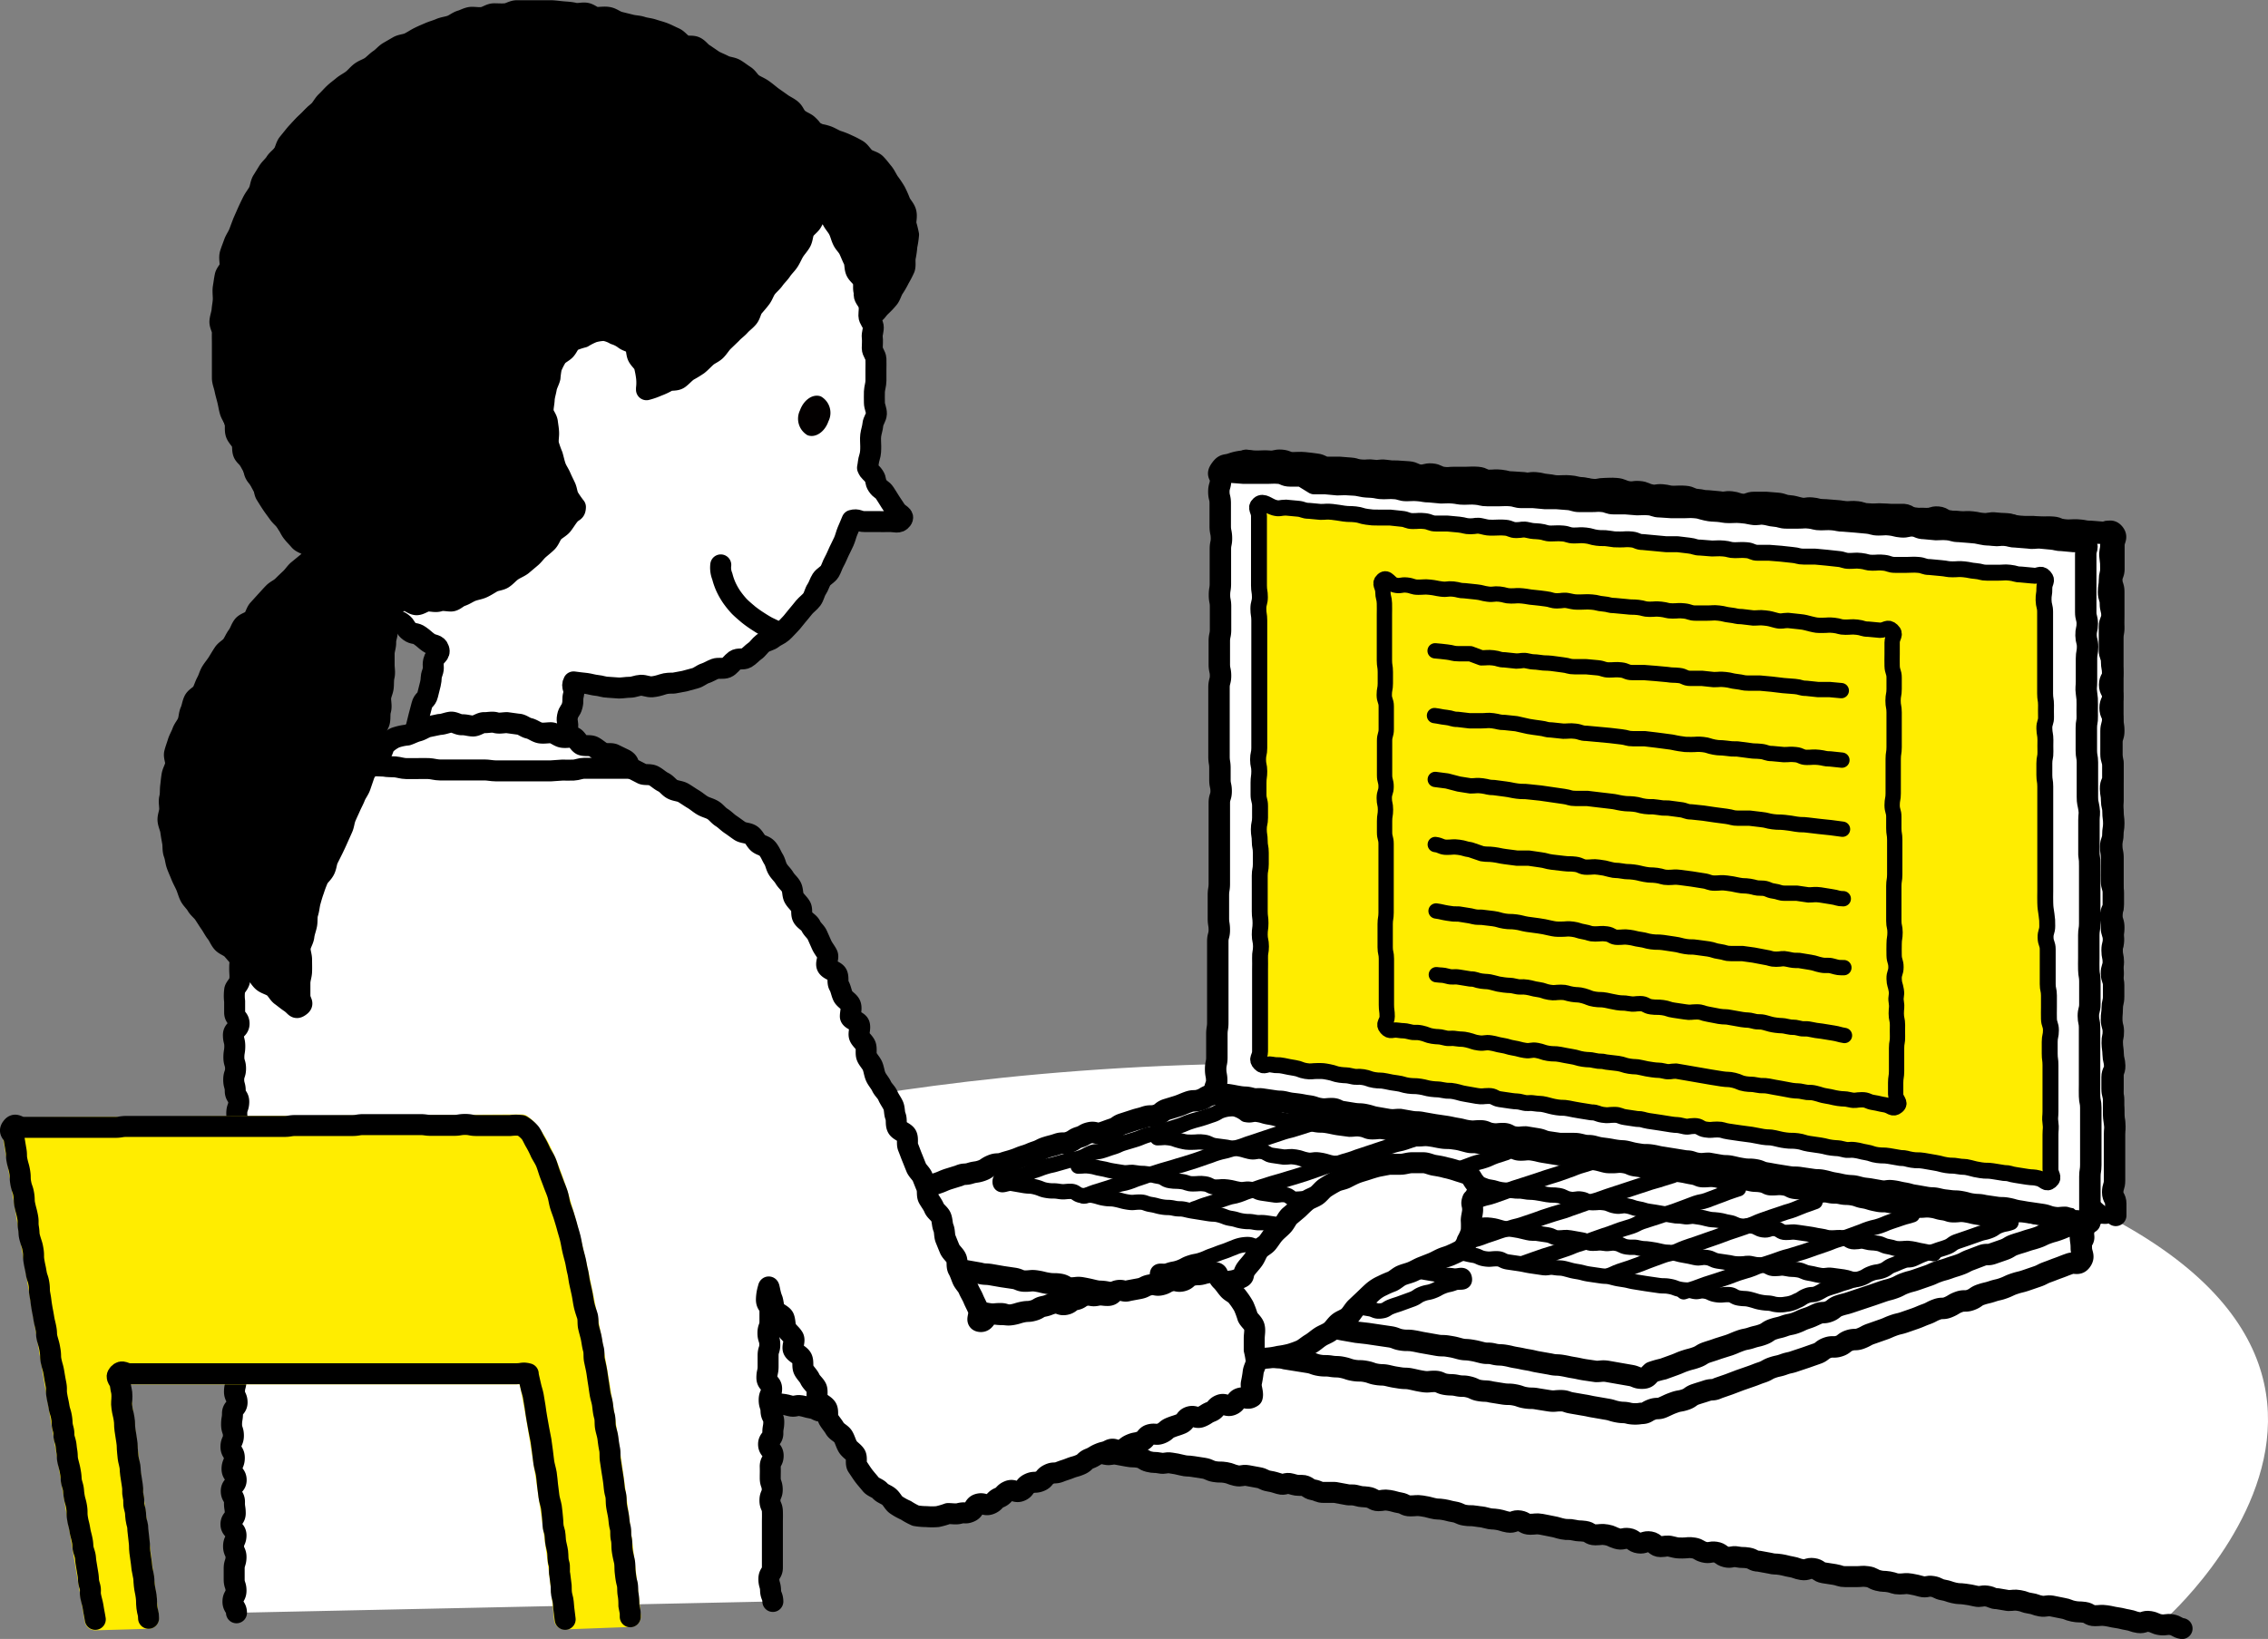 <svg xmlns="http://www.w3.org/2000/svg" viewBox="0 0 148.08 107.03"><rect x="0" y="0" width="148.08" height="107.03" fill="#808080" stroke="none"/><defs><style>.cls-1{fill:#fff;}.cls-2,.cls-3,.cls-4,.cls-6{fill:none;stroke:#000;}.cls-2,.cls-3,.cls-4,.cls-6,.cls-8{stroke-linecap:round;stroke-linejoin:round;}.cls-2,.cls-8{stroke-width:1.37px;}.cls-3{stroke-width:1.4px;}.cls-5,.cls-8{fill:#ffed00;}.cls-6{stroke-width:1.04px;}.cls-7{fill:#030000;}.cls-8{stroke:#ffed00;}</style></defs><g id="レイヤー_2" data-name="レイヤー 2"><g id="レイヤー_1-2" data-name="レイヤー 1"><path class="cls-1" d="M141.36,105.75s23.47-20.67-17.31-31.28-76.53-1.12-76.53-1.12V91.23Z"/><path class="cls-2" d="M142.47,106.35c-.35-.06-.33-.19-.68-.25s-.38.05-.73,0-.34-.15-.7-.21-.38.12-.73.07-.35-.12-.71-.18-.35-.09-.7-.14-.36-.08-.71-.13-.37,0-.73,0-.34-.17-.69-.22-.37,0-.72-.07-.34-.14-.7-.2-.35-.08-.7-.14-.38.06-.73,0-.34-.13-.7-.18-.34-.12-.7-.18-.36,0-.72,0l-.71-.12c-.35,0-.34-.12-.69-.17s-.38.08-.73,0-.36-.08-.71-.13-.36,0-.71-.08-.35-.13-.7-.19-.33-.17-.69-.23-.38.09-.73,0-.35-.1-.7-.16-.36,0-.72,0-.35-.08-.7-.14-.36,0-.71-.09-.33-.2-.69-.25-.36,0-.72,0-.37,0-.72,0-.35-.08-.71-.14l-.71-.11c-.35-.06-.32-.23-.68-.28s-.38.13-.74.07-.34-.12-.69-.18-.35-.09-.71-.15-.36,0-.71-.09l-.71-.13c-.35,0-.34-.15-.69-.21s-.36,0-.72-.07-.38.09-.73,0-.33-.26-.68-.31-.38.09-.74,0-.33-.21-.68-.27-.38,0-.73,0-.36,0-.72-.09-.37,0-.72,0-.33-.25-.68-.31-.39.12-.74.07-.33-.24-.68-.29-.38.11-.74,0-.34-.18-.69-.24-.37,0-.73,0-.33-.18-.69-.23-.36,0-.71-.08-.37,0-.72-.07-.35-.11-.7-.17-.35-.08-.71-.14-.36,0-.72,0-.34-.16-.69-.22-.39.14-.74.08-.35-.11-.7-.17-.36,0-.72-.1-.35-.06-.7-.12-.37,0-.72-.06-.34-.16-.7-.22-.35-.09-.7-.15-.36,0-.72-.09-.35-.1-.7-.15-.37,0-.73,0-.34-.14-.69-.2-.35-.1-.71-.16S90.3,98,90,98s-.34-.18-.7-.23-.35,0-.71-.1-.36,0-.72-.08l-.71-.13c-.35,0-.36,0-.72,0s-.35-.11-.7-.17S85.35,97,85,97s-.36,0-.71-.1-.39.1-.74,0-.35-.12-.7-.18-.34-.17-.69-.23-.36-.07-.71-.13-.38.08-.74,0-.34-.14-.69-.2-.37,0-.72-.06-.34-.16-.7-.22l-.71-.11c-.36-.06-.36,0-.72-.09s-.35-.08-.71-.14-.38.07-.73,0-.36,0-.72-.09-.32-.22-.68-.28-.36,0-.71-.07-.35-.07-.71-.13-.37.08-.73,0-.33-.21-.68-.27-.38.06-.73,0-.34-.17-.69-.23-.37,0-.72-.06-.37,0-.72-.06-.37,0-.72-.09-.33-.22-.69-.28-.37,0-.72,0-.36-.06-.71-.12-.37,0-.72-.06-.36,0-.72-.06-.33-.19-.69-.25-.37,0-.72,0-.33-.19-.69-.25l-.71-.11c-.35-.06-.36,0-.72,0s-.37,0-.72,0S59.76,93,59.4,93s-.34-.13-.7-.18-.35-.07-.71-.12l-.71-.11c-.36-.06-.37,0-.73,0l-.71-.13c-.36-.06-.36,0-.72-.08s-.34-.16-.7-.21-.37,0-.72,0-.34-.15-.7-.21-.35-.1-.7-.16-.38.1-.74,0-.35-.08-.71-.13-.34-.15-.7-.2-.38.07-.73,0-.33-.26-.69-.32-.37,0-.72,0-.35-.13-.71-.19-.38.12-.74.07-.35-.09-.71-.15-.36,0-.72-.07-.33-.22-.69-.28-.38.1-.74.05L43,90.39c-.36-.06-.33-.23-.69-.29s-.36,0-.72-.07-.35-.1-.7-.15-.36,0-.72-.09l-.71-.11c-.36-.06-.35-.1-.71-.16s-.38.08-.74,0-.36,0-.72-.08-.34-.15-.69-.21-.37,0-.72-.08-.37,0-.73-.08-.36,0-.72-.07-.33-.23-.69-.28-.37,0-.73,0-.37,0-.73,0-.36-.09-.71-.15-.34-.21-.69-.27-.39.11-.75.05-.34-.19-.7-.25-.38,0-.74,0-.35-.12-.71-.18"/><path class="cls-1" d="M79.76,71.35a2.1,2.1,0,0,0-.74.17c-.35.11-.33.2-.68.31s-.39,0-.75.13-.35.15-.7.27l-.72.22c-.35.12-.31.26-.66.37s-.4,0-.75.12-.36.09-.72.21l-.71.23c-.36.11-.32.22-.68.34s-.35.13-.71.25-.42-.08-.78,0-.33.18-.69.29-.33.21-.68.33-.4,0-.75.12-.37.1-.72.21-.34.17-.7.29-.34.15-.7.26-.35.14-.71.26-.36.1-.72.22-.38,0-.74.15-.32.23-.67.35-.38.06-.73.17-.38,0-.74.16L61.9,77c-.35.12-.34.15-.7.27s-.34.18-.7.3l-.71.23c-.36.11-.35.12-.71.24s-.4,0-.76.1-.32.22-.68.34-.39,0-.75.13-.32.23-.68.34l-.71.25c-.36.12-.39,0-.75.14s-.34.16-.7.28-.34.17-.7.29-.37.08-.73.2-.39,0-.75.13-.34.19-.7.31-.53-.1-.77.2.15.38.15.73-.32.41-.08.67.34.12.71.18.38,0,.75.09.39,0,.76,0,.36.16.73.22.39,0,.76,0,.36.17.73.23.4-.1.77,0,.36.14.74.2.36.12.73.18.38,0,.75.09.38,0,.75.1.37.09.74.15.39,0,.76,0,.35.18.73.24.37,0,.74.09.37.09.74.15.4-.08.77,0,.35.21.72.27.38,0,.76.06.38,0,.75.08.36.15.73.21.38,0,.75.09.36.16.73.22.38,0,.75.06.39,0,.76,0,.36.15.73.21l.74.12c.37.06.38,0,.75.07s.38,0,.75.1.36.12.73.18.36.14.73.2.4-.14.78-.08.34.23.71.29.4-.09.77,0l.75.12c.37.06.34.26.72.32s.39,0,.76,0,.38,0,.75.09.37.1.74.16l.75.11c.37.06.38,0,.75.09l.74.12c.38.06.39,0,.76,0s.35.21.72.27l.75.12c.38.06.38,0,.76.08s.38,0,.76,0,.34.22.72.29S86.6,88,87,88s.36.12.73.18l.75.11c.38.06.36.15.74.21s.38,0,.76,0,.38,0,.75.08.36.14.74.2.38,0,.75.08.37.13.74.19.39,0,.76.05.36.16.73.22.39,0,.76,0,.37.11.74.17.37.09.74.15l.75.13c.37.06.38,0,.76.06s.36.14.73.2.39,0,.77,0,.38,0,.76.07.36.1.74.16.39,0,.76,0,.35.22.73.28.38,0,.75.09.37.09.75.15.39,0,.77,0,.38,0,.75.1.36.18.74.25a2.23,2.23,0,0,0,.77.06c.38,0,.33-.21.69-.34s.39,0,.75-.17.37-.09.72-.21l.71-.26.72-.25c.36-.12.34-.17.7-.3s.37-.09.72-.21.33-.21.69-.34l.72-.25c.35-.12.39,0,.75-.15s.35-.16.7-.28.34-.2.7-.32.35-.16.7-.28.4,0,.76-.15.36-.1.72-.22.35-.17.7-.3.34-.18.7-.3.4,0,.76-.14.33-.22.69-.34.36-.1.72-.23.37-.1.72-.23.36-.14.71-.26.33-.2.69-.32.39,0,.74-.17.34-.18.7-.31l.73-.23c.36-.13.36-.11.72-.24s.34-.16.7-.28.37-.09.73-.22.35-.16.71-.29.36-.13.72-.26.39,0,.75-.16l.72-.25c.36-.12.32-.24.68-.36s.37-.12.73-.24.4,0,.76-.12.33-.23.69-.36.34-.16.71-.29.39,0,.75-.16.45,0,.7-.3.09-.32.14-.67.25-.4,0-.68-.33-.1-.71-.15l-.75-.11c-.37-.06-.38,0-.75-.09l-.75-.11c-.38-.06-.37-.1-.75-.16s-.39,0-.77,0-.35-.16-.73-.22-.37-.08-.75-.14-.39.08-.77,0-.36-.11-.74-.16l-.75-.13c-.37-.06-.36-.13-.73-.19l-.75-.1c-.38-.06-.38,0-.76-.06l-.75-.11c-.37-.06-.36-.12-.73-.18s-.38,0-.76-.1l-.75-.12c-.37-.06-.38,0-.75-.09l-.75-.11c-.38,0-.37-.07-.75-.13s-.38,0-.76-.06-.35-.16-.73-.22l-.74-.11c-.38-.06-.39,0-.76,0l-.75-.1c-.38-.06-.37-.1-.74-.15s-.38,0-.76-.07-.35-.19-.72-.25-.39,0-.76,0-.37-.07-.75-.13-.38,0-.75-.06-.37-.09-.75-.14-.38,0-.76-.09-.36-.11-.74-.17-.37-.11-.74-.16-.38,0-.76-.09-.38,0-.76-.06l-.75-.12c-.37-.06-.39,0-.76,0s-.37-.09-.75-.14-.37-.08-.74-.14-.37-.13-.74-.18-.37-.13-.74-.19-.4.09-.78,0-.38,0-.76-.09-.36-.13-.74-.19-.38,0-.75-.08l-.75-.12-.76-.1-.75-.12c-.37-.05-.36-.16-.74-.21l-.75-.12c-.38-.05-.38,0-.75-.1s-.38,0-.76-.1-.38,0-.76-.08-.36-.11-.74-.17-.39,0-.76,0-.36-.16-.73-.22-.4.07-.77,0-.37-.13-.75-.19-.39,0-.77,0-.37-.09-.74-.15-.37-.13-.74-.18-.4,0-.77,0l-.76-.12c-.38,0-.37-.07-.75-.13s-.37-.11-.75-.17-.37-.11-.75-.17-.38,0-.76-.07-.39.06-.77,0L82,71.75c-.38,0-.37-.11-.75-.16a6.35,6.35,0,0,1-.76-.13A1.68,1.68,0,0,0,79.76,71.35Z"/><path class="cls-3" d="M79.76,71.35a2.1,2.1,0,0,0-.74.17c-.35.11-.33.2-.68.31s-.39,0-.75.13-.35.15-.7.27l-.72.22c-.35.12-.31.26-.66.37s-.4,0-.75.12-.36.09-.72.21l-.71.23c-.36.11-.32.22-.68.34s-.35.13-.71.25-.42-.08-.78,0-.33.18-.69.29-.33.21-.68.33-.4,0-.75.12-.37.1-.72.21-.34.17-.7.29-.34.15-.7.26-.35.14-.71.26-.36.1-.72.22-.38,0-.74.15-.32.23-.67.35-.38.06-.73.17-.38,0-.74.16L61.9,77c-.35.12-.34.15-.7.27s-.34.18-.7.3l-.71.23c-.36.11-.35.12-.71.24s-.4,0-.76.1-.32.22-.68.34-.39,0-.75.13-.32.23-.68.34l-.71.25c-.36.12-.39,0-.75.14s-.34.16-.7.28-.34.17-.7.29-.37.08-.73.2-.39,0-.75.13-.34.19-.7.31-.53-.1-.77.2.15.38.15.73-.32.41-.08.67.34.12.71.18.38,0,.75.09.39,0,.76,0,.36.16.73.22.39,0,.76,0,.36.17.73.23.4-.1.77,0,.36.14.74.2.36.12.73.18.38,0,.75.09.38,0,.75.1.37.09.74.15.39,0,.76,0,.35.18.73.24.37,0,.74.09.37.09.74.15.4-.08.77,0,.35.21.72.27.38,0,.76.06.38,0,.75.08.36.15.73.21.38,0,.75.09.36.16.73.22.38,0,.75.06.39,0,.76,0,.36.15.73.21l.74.12c.37.06.38,0,.75.07s.38,0,.75.1.36.12.73.18.36.14.73.2.4-.14.78-.08.34.23.71.29.4-.09.77,0l.75.12c.37.06.34.26.72.32s.39,0,.76,0,.38,0,.75.09.37.1.74.16l.75.11c.37.06.38,0,.75.09l.74.12c.38.06.39,0,.76,0s.35.21.72.27l.75.12c.38.06.38,0,.76.08s.38,0,.76,0,.34.22.72.29S86.6,88,87,88s.36.12.73.18l.75.11c.38.06.36.15.74.21s.38,0,.76,0,.38,0,.75.08.36.14.74.2.38,0,.75.08.37.13.74.19.39,0,.76.05.36.16.73.22.39,0,.76,0,.37.11.74.17.37.09.74.15l.75.13c.37.06.38,0,.76.06s.36.14.73.2.39,0,.77,0,.38,0,.76.07.36.1.74.16.39,0,.76,0,.35.22.73.28.38,0,.75.09.37.09.75.15.39,0,.77,0,.38,0,.75.1.36.18.74.25a2.23,2.23,0,0,0,.77.06c.38,0,.33-.21.69-.34s.39,0,.75-.17.37-.09.72-.21l.71-.26.72-.25c.36-.12.34-.17.7-.3s.37-.09.72-.21.33-.21.69-.34l.72-.25c.35-.12.39,0,.75-.15s.35-.16.7-.28.34-.2.7-.32.35-.16.7-.28.4,0,.76-.15.36-.1.72-.22.35-.17.7-.3.34-.18.7-.3.4,0,.76-.14.33-.22.69-.34.36-.1.72-.23.37-.1.72-.23.36-.14.71-.26.33-.2.69-.32.39,0,.74-.17.34-.18.7-.31l.73-.23c.36-.13.36-.11.72-.24s.34-.16.7-.28.37-.09.73-.22.35-.16.71-.29.36-.13.72-.26.39,0,.75-.16l.72-.25c.36-.12.32-.24.68-.36s.37-.12.73-.24.4,0,.76-.12.33-.23.69-.36.34-.16.71-.29.39,0,.75-.16.45,0,.7-.3.09-.32.14-.67.25-.4,0-.68-.33-.1-.71-.15l-.75-.11c-.37-.06-.38,0-.75-.09l-.75-.11c-.38-.06-.37-.1-.75-.16s-.39,0-.77,0-.35-.16-.73-.22-.37-.08-.75-.14-.39.08-.77,0-.36-.11-.74-.16l-.75-.13c-.37-.06-.36-.13-.73-.19l-.75-.1c-.38-.06-.38,0-.76-.06l-.75-.11c-.37-.06-.36-.12-.73-.18s-.38,0-.76-.1l-.75-.12c-.37-.06-.38,0-.75-.09l-.75-.11c-.38,0-.37-.07-.75-.13s-.38,0-.76-.06-.35-.16-.73-.22l-.74-.11c-.38-.06-.39,0-.76,0l-.75-.1c-.38-.06-.37-.1-.74-.15s-.38,0-.76-.07-.35-.19-.72-.25-.39,0-.76,0-.37-.07-.75-.13-.38,0-.75-.06-.37-.09-.75-.14-.38,0-.76-.09-.36-.11-.74-.17-.37-.11-.74-.16-.38,0-.76-.09-.38,0-.76-.06l-.75-.12c-.37-.06-.39,0-.76,0s-.37-.09-.75-.14-.37-.08-.74-.14-.37-.13-.74-.18-.37-.13-.74-.19-.4.09-.78,0-.38,0-.76-.09-.36-.13-.74-.19-.38,0-.75-.08l-.75-.12-.76-.1-.75-.12c-.37-.05-.36-.16-.74-.21l-.75-.12c-.38-.05-.38,0-.75-.1s-.38,0-.76-.1-.38,0-.76-.08-.36-.11-.74-.17-.39,0-.76,0-.36-.16-.73-.22-.4.07-.77,0-.37-.13-.75-.19-.39,0-.77,0-.37-.09-.74-.15-.37-.13-.74-.18-.4,0-.77,0l-.76-.12c-.38,0-.37-.07-.75-.13s-.37-.11-.75-.17-.37-.11-.75-.17-.38,0-.76-.07-.39.06-.77,0L82,71.75c-.38,0-.37-.11-.75-.16a6.35,6.35,0,0,1-.76-.13A1.68,1.68,0,0,0,79.76,71.35Z"/><path class="cls-1" d="M80.61,72.41a2.09,2.09,0,0,0-.75.08c-.37.11-.34.19-.7.31s-.36.13-.72.24-.36.09-.72.21-.35.15-.71.27l-.72.23-.73.23c-.36.11-.38.06-.74.18s-.35.15-.71.26-.37.11-.73.22-.35.16-.71.27-.36.13-.73.24-.38,0-.74.16-.34.2-.71.32-.38,0-.75.16L69,76c-.36.11-.37.08-.73.19s-.36.14-.72.25-.35.18-.71.3-.38.1-.74.21-.82-.14-.8.24.45,0,.82.1l.75.13c.38.06.38,0,.76.1s.36.16.74.22.38,0,.76.06.39,0,.76,0,.35.21.73.27.39-.08.77,0,.37.12.74.18.38,0,.76.08.37.11.75.17.38,0,.76,0,.37.1.75.16.37.1.74.16.39,0,.76.08.38,0,.76.09.37.08.74.14l.75.12c.38.06.38,0,.75.1s.36.16.74.22.36.11.74.17.38,0,.75.07.39,0,.77.05l.75.11c.37.06.36.18.73.24s.39,0,.77,0,.37.09.74.15.38.11.75.17l.76.11c.38.06.39,0,.77,0l.75.12c.38.06.36.13.74.19l.75.12c.38.06.38,0,.76.1s.37.08.75.14.38,0,.76.07l.75.12c.38.06.39,0,.76.08s.36.18.74.24.4-.06.77,0,.38.09.75.15.36.17.74.23.39,0,.77,0,.36.15.74.21l.75.11c.38.06.38.08.76.14l.75.11c.38.06.4-.06.78,0s.38,0,.76.1.37.11.74.17.37.1.75.16l.75.11c.38.06.38,0,.76.1s.37.09.75.15.37.09.75.15l.75.12.76.11c.38.06.39,0,.77.07s.36.14.74.2.38,0,.76.1.4-.06.78,0,.36.17.74.23.39,0,.77,0,.36.17.74.23.38,0,.76.1.37.13.75.19.39,0,.77.11a2,2,0,0,0,.77,0,1.83,1.83,0,0,0,.71-.22c.34-.13.31-.21.66-.34s.37,0,.72-.17.32-.2.67-.32.36-.1.7-.23.36-.1.71-.23.38-.06.73-.18.32-.19.67-.32.38-.06.72-.18.32-.23.67-.36.34-.15.69-.28.38,0,.73-.16.34-.17.69-.3.37-.07.72-.2.36-.11.71-.24.31-.23.66-.36l.7-.24.71-.25c.35-.13.37-.08.72-.21s.32-.22.67-.35.38-.07.73-.2h0c-.38,0-.37-.07-.75-.12s-.37,0-.74-.09-.37-.08-.74-.14-.37-.09-.74-.15-.39,0-.76,0-.36-.09-.73-.14-.37-.11-.74-.16-.39,0-.76,0-.36-.09-.73-.14-.38,0-.75-.09l-.75-.13c-.37,0-.37,0-.75-.08s-.36-.12-.73-.18-.36-.13-.73-.19-.38,0-.75-.08-.38,0-.75-.08-.38,0-.75,0-.36-.15-.73-.21-.38,0-.75-.05-.35-.18-.72-.23-.39,0-.76,0-.35-.14-.72-.2-.38,0-.75-.09-.38,0-.75-.08-.38,0-.75,0-.37-.11-.74-.16-.38,0-.75,0-.37-.12-.74-.18-.37-.08-.74-.14-.38,0-.75-.09-.38,0-.75-.07-.38,0-.75-.09-.37-.09-.74-.14-.36-.15-.73-.21-.38,0-.75,0-.38,0-.75-.1-.37-.08-.74-.14-.37-.12-.74-.18-.38,0-.76-.06-.38,0-.75-.07l-.74-.12c-.38-.06-.37-.09-.74-.15s-.39,0-.76,0-.37-.11-.74-.16-.36-.14-.73-.2-.39,0-.76,0l-.75-.13c-.37,0-.37,0-.74-.1s-.37-.1-.74-.15-.39,0-.76-.06-.37-.08-.74-.13-.38,0-.75,0-.37-.08-.75-.14-.37-.08-.74-.13-.37-.13-.74-.19-.38,0-.76,0-.36-.11-.73-.17-.39,0-.77,0l-.75-.1c-.37-.06-.37-.08-.74-.14s-.38,0-.76-.07-.35-.18-.73-.23-.38,0-.76,0-.38,0-.75-.08-.37-.11-.75-.17-.36-.11-.74-.17-.4.08-.78,0A1.86,1.86,0,0,0,80.61,72.41Z"/><path class="cls-4" d="M80.61,72.41a2.09,2.09,0,0,0-.75.08c-.37.11-.34.19-.7.31s-.36.13-.72.24-.36.09-.72.21-.35.15-.71.27l-.72.23-.73.23c-.36.11-.38.06-.74.18s-.35.15-.71.26-.37.11-.73.22-.35.16-.71.27-.36.13-.73.24-.38,0-.74.16-.34.2-.71.32-.38,0-.75.16L69,76c-.36.11-.37.08-.73.19s-.36.14-.72.25-.35.18-.71.3-.38.1-.74.21-.82-.14-.8.24.45,0,.82.1l.75.13c.38.06.38,0,.76.1s.36.16.74.22.38,0,.76.06.39,0,.76,0,.35.21.73.27.39-.08.77,0,.37.12.74.18.38,0,.76.08.37.11.75.17.38,0,.76,0,.37.1.75.16.37.1.74.16.39,0,.76.08.38,0,.76.09.37.08.74.14l.75.12c.38.06.38,0,.75.1s.36.16.74.22.36.11.74.17.38,0,.75.07.39,0,.77.05l.75.11c.37.06.36.18.73.24s.39,0,.77,0,.37.09.74.15.38.11.75.17l.76.11c.38.06.39,0,.77,0l.75.12c.38.06.36.13.74.19l.75.12c.38.06.38,0,.76.1s.37.08.75.14.38,0,.76.07l.75.12c.38.06.39,0,.76.08s.36.18.74.24.4-.06.77,0,.38.09.75.15.36.17.74.23.39,0,.77,0,.36.15.74.21l.75.11c.38.06.38.08.76.14l.75.11c.38.06.4-.06.78,0s.38,0,.76.1.37.11.74.17.37.1.75.16l.75.11c.38.06.38,0,.76.1s.37.09.75.15.37.09.75.15l.75.12.76.11c.38.06.39,0,.77.07s.36.14.74.2.38,0,.76.1.4-.06.78,0,.36.17.74.23.39,0,.77,0,.36.17.74.23.38,0,.76.1.37.13.75.19.39,0,.77.11a2,2,0,0,0,.77,0,1.83,1.83,0,0,0,.71-.22c.34-.13.31-.21.66-.34s.37,0,.72-.17.32-.2.67-.32.36-.1.7-.23.36-.1.71-.23.38-.06.73-.18.32-.19.67-.32.38-.06.72-.18.32-.23.67-.36.34-.15.69-.28.38,0,.73-.16.34-.17.69-.3.37-.07.72-.2.36-.11.71-.24.31-.23.66-.36l.7-.24.71-.25c.35-.13.37-.08.72-.21s.32-.22.67-.35.38-.07.73-.2h0c-.38,0-.37-.07-.75-.12s-.37,0-.74-.09-.37-.08-.74-.14-.37-.09-.74-.15-.39,0-.76,0-.36-.09-.73-.14-.37-.11-.74-.16-.39,0-.76,0-.36-.09-.73-.14-.38,0-.75-.09l-.75-.13c-.37,0-.37,0-.75-.08s-.36-.12-.73-.18-.36-.13-.73-.19-.38,0-.75-.08-.38,0-.75-.08-.38,0-.75,0-.36-.15-.73-.21-.38,0-.75-.05-.35-.18-.72-.23-.39,0-.76,0-.35-.14-.72-.2-.38,0-.75-.09-.38,0-.75-.08-.38,0-.75,0-.37-.11-.74-.16-.38,0-.75,0-.37-.12-.74-.18-.37-.08-.74-.14-.38,0-.75-.09-.38,0-.75-.07-.38,0-.75-.09-.37-.09-.74-.14-.36-.15-.73-.21-.38,0-.75,0-.38,0-.75-.1-.37-.08-.74-.14-.37-.12-.74-.18-.38,0-.76-.06-.38,0-.75-.07l-.74-.12c-.38-.06-.37-.09-.74-.15s-.39,0-.76,0-.37-.11-.74-.16-.36-.14-.73-.2-.39,0-.76,0l-.75-.13c-.37,0-.37,0-.74-.1s-.37-.1-.74-.15-.39,0-.76-.06-.37-.08-.74-.13-.38,0-.75,0-.37-.08-.75-.14-.37-.08-.74-.13-.37-.13-.74-.19-.38,0-.76,0-.36-.11-.73-.17-.39,0-.77,0l-.75-.1c-.37-.06-.37-.08-.74-.14s-.38,0-.76-.07-.35-.18-.73-.23-.38,0-.76,0-.38,0-.75-.08-.37-.11-.75-.17-.36-.11-.74-.17-.4.08-.78,0A1.86,1.86,0,0,0,80.61,72.41Z"/><path class="cls-1" d="M81.27,30.11a2.91,2.91,0,0,0-.83.16c-.41.15-.48,0-.75.38s0,.33,0,.71-.11.37-.11.75.09.37.09.75,0,.37,0,.75,0,.37,0,.75.07.37.08.75-.07.37-.07.75,0,.37,0,.75,0,.37,0,.75,0,.37,0,.75-.06.37-.06.75.07.37.07.75,0,.38,0,.75,0,.38,0,.76-.08.38-.08.75,0,.38,0,.76,0,.37,0,.75.08.38.08.75-.1.38-.1.76,0,.37,0,.75,0,.37,0,.75v.75c0,.38,0,.38,0,.76s0,.37,0,.75,0,.38,0,.76.06.38.06.75,0,.38,0,.76.08.37.08.75-.12.38-.12.76,0,.37,0,.75,0,.38,0,.76,0,.37,0,.75,0,.38,0,.76,0,.37,0,.75,0,.38,0,.76,0,.38,0,.75-.06.38-.06.75,0,.38,0,.76,0,.37,0,.75.06.38.06.76-.1.38-.1.75,0,.38,0,.76,0,.37,0,.75,0,.38,0,.76,0,.38,0,.76,0,.38,0,.75v1.52c0,.38-.06.38-.06.76s0,.38,0,.76v.76c0,.38-.08.38-.08.76s.07.38.07.76-.27.49,0,.78.38.07.76.13.37.07.74.13.38,0,.75.1.38,0,.76.06l.75.11c.37.06.38,0,.75.09s.37.07.75.12.37.07.74.12.37.12.74.18.39,0,.76,0,.36.15.74.2l.74.12c.37.05.38,0,.75.08s.36.12.73.18l.75.13c.37.05.38,0,.76,0l.74.13c.38.06.38,0,.76.08l.74.13.75.11c.37.06.37.08.74.14s.37.1.74.15.39,0,.76,0,.36.12.74.18.38,0,.75,0,.36.16.73.22.38,0,.76,0l.74.12c.37.06.36.14.73.2l.75.11c.37,0,.38,0,.75,0s.38,0,.75.09.38,0,.75.1.37.09.75.14.37.07.74.12.38,0,.76.1.37.09.74.15.38,0,.76.06.37.09.74.14l.75.12.74.12c.38,0,.37.09.74.15s.39,0,.76,0l.75.13c.37.06.38,0,.75.08s.37.09.75.15.38,0,.76.06.36.15.73.21.37.07.75.13l.75.12c.37.06.38,0,.75.06l.76.11c.37.06.38,0,.75.08s.37.11.74.17.37.09.75.14.38,0,.75.1.38.08.75.13l.74.13c.38.06.39-.05.77,0s.37.08.74.14.37.11.75.16l.74.13c.38.06.38,0,.76.09s.37.07.75.12.38,0,.76.07.37.11.74.16.38,0,.76.09l.75.11c.38.06.38,0,.76.07s.37.11.75.17.37.07.75.12l.75.11c.38.06.37.13.75.19s.39,0,.77,0a2.45,2.45,0,0,0,.75.12,2.27,2.27,0,0,0,.71-.19l.7-.19c.36-.1.48.12.7-.18s.05-.35.05-.73,0-.37,0-.75-.05-.38-.06-.76.09-.37.09-.75S138,76,138,75.6s0-.38,0-.75,0-.38,0-.75.05-.38.05-.75S138,73,138,72.6s-.1-.38-.1-.75.06-.38.06-.75,0-.38,0-.75-.08-.38-.09-.75,0-.38,0-.75,0-.38,0-.76,0-.37,0-.75,0-.37,0-.75,0-.38,0-.75,0-.38,0-.76,0-.38,0-.75.1-.38.1-.76-.06-.38-.07-.75,0-.38,0-.75.07-.38.06-.76.05-.37.05-.75-.12-.38-.12-.75.07-.38.07-.76V58.3c0-.38,0-.38,0-.76s0-.37,0-.75,0-.38,0-.76-.07-.38-.08-.75,0-.38,0-.76,0-.37,0-.75,0-.38,0-.76.08-.37.08-.75,0-.38,0-.76,0-.38,0-.76,0-.37,0-.75-.07-.38-.07-.76,0-.37,0-.75.12-.38.12-.75-.06-.38-.06-.76,0-.37,0-.75,0-.38,0-.76,0-.38,0-.75,0-.38,0-.76,0-.38,0-.75,0-.38,0-.76,0-.38,0-.76.07-.38.06-.76,0-.38,0-.76,0-.38,0-.76,0-.38,0-.75-.12-.38-.13-.76.14-.38.14-.76,0-.38,0-.76,0-.39,0-.77.24-.5,0-.78-.4,0-.77-.06l-.75-.06c-.38,0-.38-.05-.75-.08s-.38,0-.76,0l-.75-.05c-.38,0-.37-.07-.75-.11l-.75-.07c-.38,0-.38,0-.76,0s-.37-.08-.74-.12l-.75-.06c-.38,0-.38,0-.76,0s-.37,0-.75,0-.37-.07-.75-.1l-.75-.06-.74-.07c-.38,0-.38-.08-.75-.11s-.38.06-.76,0-.37-.05-.75-.08-.37-.09-.75-.12-.37-.06-.75-.09-.37,0-.75,0l-.75-.05-.75-.07c-.37,0-.37-.07-.74-.1l-.75-.06c-.38,0-.38,0-.76,0l-.74,0-.75-.08c-.38,0-.38,0-.75,0s-.37-.07-.75-.1l-.75,0c-.37,0-.37-.08-.74-.11l-.76-.06c-.37,0-.37,0-.75,0s-.38,0-.76,0-.36-.16-.74-.19-.39.06-.76,0-.37-.06-.75-.09-.37,0-.75-.08-.38,0-.76,0-.37,0-.75,0-.37-.09-.74-.12-.38,0-.76,0S105,32,104.67,32s-.39.07-.76,0-.38-.1-.75-.13l-.76-.05c-.37,0-.38,0-.76,0s-.37,0-.75-.08-.37-.12-.74-.15-.38,0-.76,0l-.75-.06c-.38,0-.38,0-.76,0s-.38,0-.76,0-.37-.11-.74-.15-.39.06-.76,0-.37-.12-.75-.15-.38.06-.76,0-.37-.09-.74-.12-.38,0-.76,0-.37-.08-.75-.11-.39,0-.76,0-.38-.06-.75-.09-.37-.1-.75-.13l-.76-.07c-.37,0-.38,0-.76,0s-.37-.07-.75-.11-.38,0-.76,0l-.76-.07c-.37,0-.37-.09-.75-.13s-.38.05-.76,0-.37-.1-.75-.13-.38,0-.76,0-.38,0-.76-.08A2,2,0,0,0,81.27,30.11Z"/><path class="cls-3" d="M81.27,30.11a2.91,2.91,0,0,0-.83.16c-.41.15-.48,0-.75.38s0,.33,0,.71-.11.37-.11.75.09.37.09.75,0,.37,0,.75,0,.37,0,.75.07.37.08.75-.07.37-.07.75,0,.37,0,.75,0,.37,0,.75,0,.37,0,.75-.06.37-.06.75.07.37.07.75,0,.38,0,.75,0,.38,0,.76-.08.38-.08.75,0,.38,0,.76,0,.37,0,.75.08.38.08.75-.1.38-.1.76,0,.37,0,.75,0,.37,0,.75v.75c0,.38,0,.38,0,.76s0,.37,0,.75,0,.38,0,.76.06.38.06.75,0,.38,0,.76.08.37.08.75-.12.38-.12.76,0,.37,0,.75,0,.38,0,.76,0,.37,0,.75,0,.38,0,.76,0,.37,0,.75,0,.38,0,.76,0,.38,0,.75-.06.38-.06.75,0,.38,0,.76,0,.37,0,.75.06.38.06.76-.1.38-.1.75,0,.38,0,.76,0,.37,0,.75,0,.38,0,.76,0,.38,0,.76,0,.38,0,.75v1.52c0,.38-.06.38-.06.76s0,.38,0,.76v.76c0,.38-.08.38-.08.76s.07.38.07.76-.27.49,0,.78.38.07.76.13.37.07.74.13.38,0,.75.1.38,0,.76.06l.75.11c.37.06.38,0,.75.09s.37.07.75.12.37.07.74.12.37.12.74.18.39,0,.76,0,.36.15.74.2l.74.12c.37.05.38,0,.75.08s.36.12.73.18l.75.13c.37.05.38,0,.76,0l.74.13c.38.06.38,0,.76.08l.74.13.75.11c.37.06.37.08.74.14s.37.1.74.15.39,0,.76,0,.36.12.74.18.38,0,.75,0,.36.16.73.22.38,0,.76,0l.74.12c.37.06.36.14.73.2l.75.11c.37,0,.38,0,.75,0s.38,0,.75.09.38,0,.75.1.37.09.75.14.37.07.74.12.38,0,.76.1.37.09.74.15.38,0,.76.06.37.09.74.14l.75.12.74.12c.38,0,.37.09.74.15s.39,0,.76,0l.75.13c.37.06.38,0,.75.08s.37.09.75.15.38,0,.76.06.36.15.73.21.37.07.75.13l.75.12c.37.06.38,0,.75.06l.76.11c.37.06.38,0,.75.08s.37.11.74.17.37.09.75.14.38,0,.75.1.38.08.75.13l.74.13c.38.06.39-.05.77,0s.37.08.74.14.37.11.75.16l.74.13c.38.06.38,0,.76.09s.37.07.75.12.38,0,.76.07.37.11.74.16.38,0,.76.09l.75.11c.38.06.38,0,.76.07s.37.11.75.17.37.07.75.12l.75.11c.38.06.37.13.75.19s.39,0,.77,0a2.45,2.45,0,0,0,.75.12,2.27,2.27,0,0,0,.71-.19l.7-.19c.36-.1.48.12.7-.18s.05-.35.05-.73,0-.37,0-.75-.05-.38-.06-.76.09-.37.09-.75S138,76,138,75.6s0-.38,0-.75,0-.38,0-.75.05-.38.05-.75S138,73,138,72.6s-.1-.38-.1-.75.06-.38.06-.75,0-.38,0-.75-.08-.38-.09-.75,0-.38,0-.75,0-.38,0-.76,0-.37,0-.75,0-.37,0-.75,0-.38,0-.75,0-.38,0-.76,0-.38,0-.75.1-.38.1-.76-.06-.38-.07-.75,0-.38,0-.75.07-.38.06-.76.05-.37.05-.75-.12-.38-.12-.75.07-.38.07-.76V58.3c0-.38,0-.38,0-.76s0-.37,0-.75,0-.38,0-.76-.07-.38-.08-.75,0-.38,0-.76,0-.37,0-.75,0-.38,0-.76.08-.37.08-.75,0-.38,0-.76,0-.38,0-.76,0-.37,0-.75-.07-.38-.07-.76,0-.37,0-.75.12-.38.12-.75-.06-.38-.06-.76,0-.37,0-.75,0-.38,0-.76,0-.38,0-.75,0-.38,0-.76,0-.38,0-.75,0-.38,0-.76,0-.38,0-.76.07-.38.06-.76,0-.38,0-.76,0-.38,0-.76,0-.38,0-.75-.12-.38-.13-.76.14-.38.14-.76,0-.38,0-.76,0-.39,0-.77.24-.5,0-.78-.4,0-.77-.06l-.75-.06c-.38,0-.38-.05-.75-.08s-.38,0-.76,0l-.75-.05c-.38,0-.37-.07-.75-.11l-.75-.07c-.38,0-.38,0-.76,0s-.37-.08-.74-.12l-.75-.06c-.38,0-.38,0-.76,0s-.37,0-.75,0-.37-.07-.75-.1l-.75-.06-.74-.07c-.38,0-.38-.08-.75-.11s-.38.06-.76,0-.37-.05-.75-.08-.37-.09-.75-.12-.37-.06-.75-.09-.37,0-.75,0l-.75-.05-.75-.07c-.37,0-.37-.07-.74-.1l-.75-.06c-.38,0-.38,0-.76,0l-.74,0-.75-.08c-.38,0-.38,0-.75,0s-.37-.07-.75-.1l-.75,0c-.37,0-.37-.08-.74-.11l-.76-.06c-.37,0-.37,0-.75,0s-.38,0-.76,0-.36-.16-.74-.19-.39.06-.76,0-.37-.06-.75-.09-.37,0-.75-.08-.38,0-.76,0-.37,0-.75,0-.37-.09-.74-.12-.38,0-.76,0S105,32,104.67,32s-.39.07-.76,0-.38-.1-.75-.13l-.76-.05c-.37,0-.38,0-.76,0s-.37,0-.75-.08-.37-.12-.74-.15-.38,0-.76,0l-.75-.06c-.38,0-.38,0-.76,0s-.38,0-.76,0-.37-.11-.74-.15-.39.06-.76,0-.37-.12-.75-.15-.38.06-.76,0-.37-.09-.74-.12-.38,0-.76,0-.37-.08-.75-.11-.39,0-.76,0-.38-.06-.75-.09-.37-.1-.75-.13l-.76-.07c-.37,0-.38,0-.76,0s-.37-.07-.75-.11-.38,0-.76,0l-.76-.07c-.37,0-.37-.09-.75-.13s-.38.05-.76,0-.37-.1-.75-.13-.38,0-.76,0-.38,0-.76-.08A2,2,0,0,0,81.27,30.11Z"/><path class="cls-1" d="M138.14,79.37c0-.38,0-.38,0-.76s-.2-.37-.2-.75.12-.38.12-.76,0-.37,0-.75,0-.37,0-.75,0-.38,0-.75,0-.38,0-.75.05-.38,0-.75S138,73,138,72.6s0-.38,0-.75-.1-.38-.1-.75,0-.38,0-.75.18-.38.17-.75-.09-.38-.1-.75-.05-.38-.06-.75.08-.38.07-.76-.11-.37-.12-.75.05-.38.05-.75.09-.38.09-.76,0-.38,0-.75-.13-.38-.14-.76.12-.38.12-.75-.08-.38-.08-.76.1-.37.09-.75-.13-.37-.13-.75-.05-.38-.05-.75.17-.38.17-.76,0-.37,0-.75-.11-.38-.12-.76,0-.37,0-.75,0-.38,0-.76-.05-.38-.05-.75.14-.38.14-.76.06-.38.06-.75-.05-.38-.05-.76-.09-.37-.09-.75-.06-.38-.07-.76.16-.38.15-.76V50c0-.38-.12-.38-.12-.76s0-.37,0-.75,0-.38,0-.75.11-.38.11-.76-.17-.37-.17-.75.17-.38.17-.76-.2-.38-.2-.75.2-.38.2-.76-.07-.38-.07-.76-.14-.37-.14-.75,0-.38,0-.76v-.76c0-.38.16-.38.16-.76s-.1-.38-.1-.76-.12-.37-.12-.75.06-.38.06-.76.09-.38.09-.76,0-.38-.05-.76.05-.39.05-.77.24-.51,0-.79-.41.06-.79,0-.38,0-.76,0-.37-.08-.74-.11-.38-.05-.75-.08-.37-.17-.74-.2-.39,0-.76,0-.38,0-.76,0l-.75-.06c-.37,0-.37-.13-.74-.16s-.38,0-.75-.05-.39.08-.76.05-.37-.08-.75-.12-.38,0-.76,0l-.74-.06c-.38,0-.36-.23-.74-.26s-.38.13-.76.1-.38,0-.76,0-.35-.24-.73-.27l-.75,0c-.38,0-.38,0-.76,0s-.39.09-.76.06-.36-.19-.74-.23-.38,0-.75,0-.38.06-.76,0-.37-.09-.74-.12-.37-.1-.74-.13-.39.08-.76,0-.37-.12-.74-.15-.37-.13-.74-.16l-.75-.06-.75,0c-.38,0-.39.16-.77.13s-.36-.12-.74-.16-.38.07-.76,0l-.75-.07c-.38,0-.38-.06-.75-.09s-.37-.17-.74-.2-.39,0-.76,0-.37-.07-.75-.1-.38.08-.76,0-.36-.18-.74-.21-.38.07-.76,0-.36-.17-.74-.2-.38,0-.75,0-.39.09-.77.06-.37-.08-.75-.11-.37-.09-.75-.12-.38,0-.75,0-.38-.06-.75-.09-.37-.09-.75-.12-.39.08-.76,0l-.76-.05c-.37,0-.37-.07-.75-.11s-.38,0-.76,0-.36-.16-.74-.19-.38,0-.76,0-.38,0-.76,0-.38.05-.75,0-.36-.19-.74-.22-.39.1-.76.07-.37-.18-.75-.21l-.75-.05c-.38,0-.38,0-.76-.05s-.38.05-.76,0-.38,0-.76,0-.37-.11-.74-.14l-.76-.06c-.38,0-.39,0-.76,0s-.37-.17-.75-.21-.37-.06-.75-.09-.38,0-.76,0-.37-.13-.75-.16-.39.09-.77.06-.39,0-.77,0-.38,0-.76-.06"/><path class="cls-3" d="M138.14,79.37c0-.38,0-.38,0-.76s-.2-.37-.2-.75.12-.38.12-.76,0-.37,0-.75,0-.37,0-.75,0-.38,0-.75,0-.38,0-.75.05-.38,0-.75S138,73,138,72.6s0-.38,0-.75-.1-.38-.1-.75,0-.38,0-.75.18-.38.17-.75-.09-.38-.1-.75-.05-.38-.06-.75.08-.38.07-.76-.11-.37-.12-.75.05-.38.05-.75.09-.38.09-.76,0-.38,0-.75-.13-.38-.14-.76.12-.38.12-.75-.08-.38-.08-.76.1-.37.09-.75-.13-.37-.13-.75-.05-.38-.05-.75.17-.38.17-.76,0-.37,0-.75-.11-.38-.12-.76,0-.37,0-.75,0-.38,0-.76-.05-.38-.05-.75.14-.38.14-.76.06-.38.06-.75-.05-.38-.05-.76-.09-.37-.09-.75-.06-.38-.07-.76.16-.38.15-.76V50c0-.38-.12-.38-.12-.76s0-.37,0-.75,0-.38,0-.75.11-.38.11-.76-.17-.37-.17-.75.17-.38.17-.76-.2-.38-.2-.75.2-.38.2-.76-.07-.38-.07-.76-.14-.37-.14-.75,0-.38,0-.76v-.76c0-.38.16-.38.16-.76s-.1-.38-.1-.76-.12-.37-.12-.75.06-.38.06-.76.09-.38.09-.76,0-.38-.05-.76.05-.39.05-.77.24-.51,0-.79-.41.06-.79,0-.38,0-.76,0-.37-.08-.74-.11-.38-.05-.75-.08-.37-.17-.74-.2-.39,0-.76,0-.38,0-.76,0l-.75-.06c-.37,0-.37-.13-.74-.16s-.38,0-.75-.05-.39.08-.76.05-.37-.08-.75-.12-.38,0-.76,0l-.74-.06c-.38,0-.36-.23-.74-.26s-.38.13-.76.1-.38,0-.76,0-.35-.24-.73-.27l-.75,0c-.38,0-.38,0-.76,0s-.39.09-.76.06-.36-.19-.74-.23-.38,0-.75,0-.38.06-.76,0-.37-.09-.74-.12-.37-.1-.74-.13-.39.08-.76,0-.37-.12-.74-.15-.37-.13-.74-.16l-.75-.06-.75,0c-.38,0-.39.16-.77.13s-.36-.12-.74-.16-.38.07-.76,0l-.75-.07c-.38,0-.38-.06-.75-.09s-.37-.17-.74-.2-.39,0-.76,0-.37-.07-.75-.1-.38.08-.76,0-.36-.18-.74-.21-.38.07-.76,0-.36-.17-.74-.2-.38,0-.75,0-.39.09-.77.06-.37-.08-.75-.11-.37-.09-.75-.12-.38,0-.75,0-.38-.06-.75-.09-.37-.09-.75-.12-.39.08-.76,0l-.76-.05c-.37,0-.37-.07-.75-.11s-.38,0-.76,0-.36-.16-.74-.19-.38,0-.76,0-.38,0-.76,0-.38.05-.75,0-.36-.19-.74-.22-.39.1-.76.07-.37-.18-.75-.21l-.75-.05c-.38,0-.38,0-.76-.05s-.38.05-.76,0-.38,0-.76,0-.37-.11-.74-.14l-.76-.06c-.38,0-.39,0-.76,0s-.37-.17-.75-.21-.37-.06-.75-.09-.38,0-.76,0-.37-.13-.75-.16-.39.09-.77.06-.39,0-.77,0-.38,0-.76-.06"/><path class="cls-1" d="M136.45,79.83c0-.37,0-.37,0-.75s0-.37,0-.75,0-.38,0-.75,0-.38,0-.75.06-.38.06-.75,0-.38,0-.75,0-.38,0-.75,0-.38,0-.75,0-.38,0-.75,0-.37,0-.75-.07-.37-.08-.74,0-.38,0-.75,0-.38,0-.75,0-.38,0-.75,0-.37,0-.75,0-.37,0-.75,0-.37,0-.75-.08-.38-.08-.75.1-.38.1-.76,0-.37,0-.75,0-.38,0-.75-.06-.38-.07-.75,0-.38,0-.75,0-.38,0-.75,0-.38,0-.76.06-.37.06-.75,0-.37,0-.75,0-.37,0-.75,0-.38,0-.75v-.76c0-.37,0-.38,0-.75s0-.38-.05-.75v-.76c0-.37,0-.37,0-.75s0-.38,0-.75.06-.38,0-.76-.1-.37-.1-.75,0-.38,0-.76,0-.37,0-.75,0-.38,0-.75-.07-.38-.07-.76,0-.37,0-.75,0-.37,0-.75.07-.37.06-.75,0-.38,0-.76,0-.37-.05-.75,0-.38,0-.75,0-.38,0-.76,0-.37,0-.75.07-.38.07-.76-.09-.38-.1-.75.08-.38.08-.76-.1-.38-.1-.76l0-.75c0-.38,0-.38,0-.76s0-.38,0-.76,0-.38,0-.76,0-.38,0-.76.21-.45-.05-.73-.34-.06-.72-.09l-.75-.07c-.37,0-.37-.07-.75-.1l-.75-.07c-.37,0-.38.06-.76,0l-.75-.06c-.38,0-.37-.08-.75-.11s-.38.05-.76,0-.37,0-.74-.08-.38-.08-.75-.11l-.75-.06c-.38,0-.37-.09-.75-.12s-.38,0-.75,0l-.75-.07c-.38,0-.37-.14-.74-.17s-.39.09-.76.06-.37-.09-.75-.13-.38,0-.75,0-.38-.09-.75-.12l-.75-.07-.75-.06c-.38,0-.38-.06-.75-.09s-.38,0-.76,0-.37-.07-.74-.11-.38,0-.75,0-.38,0-.75,0-.37-.09-.75-.12-.37-.09-.74-.13-.38.07-.76,0-.37-.08-.74-.11-.38,0-.75,0-.38-.05-.75-.08-.38,0-.75-.08-.37-.13-.75-.16-.38,0-.75,0-.38,0-.76,0l-.76-.05c-.37,0-.36-.11-.74-.14s-.38,0-.76,0l-.75-.06c-.37,0-.37,0-.75,0s-.37-.11-.74-.15-.38,0-.76,0-.38,0-.75,0-.38-.1-.75-.13l-.76-.06c-.37,0-.38,0-.75,0l-.76-.07c-.37,0-.37,0-.75,0s-.37-.09-.75-.12-.38,0-.75,0-.38,0-.76,0-.37-.07-.75-.1-.38,0-.76,0-.37-.05-.75-.08-.38,0-.76,0l-.75-.07c-.37,0-.37-.05-.75-.08s-.38,0-.75,0-.37-.1-.75-.13-.38,0-.76,0-.37-.06-.75-.09-.38,0-.75-.08-.38-.05-.75-.08-.38,0-.76,0l-.76-.07c-.37,0-.38,0-.75,0L85,31.08l-.76,0c-.38,0-.37-.15-.75-.18s-.38,0-.76,0l-.76,0c-.38,0-.38,0-.76,0l-.76-.06c-.38,0-.38-.05-.76-.09"/><path class="cls-3" d="M136.45,79.83c0-.37,0-.37,0-.75s0-.37,0-.75,0-.38,0-.75,0-.38,0-.75.06-.38.06-.75,0-.38,0-.75,0-.38,0-.75,0-.38,0-.75,0-.38,0-.75,0-.37,0-.75-.07-.37-.08-.74,0-.38,0-.75,0-.38,0-.75,0-.38,0-.75,0-.37,0-.75,0-.37,0-.75,0-.37,0-.75-.08-.38-.08-.75.1-.38.1-.76,0-.37,0-.75,0-.38,0-.75-.06-.38-.07-.75,0-.38,0-.75,0-.38,0-.75,0-.38,0-.76.06-.37.06-.75,0-.37,0-.75,0-.37,0-.75,0-.38,0-.75v-.76c0-.37,0-.38,0-.75s0-.38-.05-.75v-.76c0-.37,0-.37,0-.75s0-.38,0-.75.06-.38,0-.76-.1-.37-.1-.75,0-.38,0-.76,0-.37,0-.75,0-.38,0-.75-.07-.38-.07-.76,0-.37,0-.75,0-.37,0-.75.07-.37.06-.75,0-.38,0-.76,0-.37-.05-.75,0-.38,0-.75,0-.38,0-.76,0-.37,0-.75.07-.38.07-.76-.09-.38-.1-.75.08-.38.08-.76-.1-.38-.1-.76l0-.75c0-.38,0-.38,0-.76s0-.38,0-.76,0-.38,0-.76,0-.38,0-.76.21-.45-.05-.73-.34-.06-.72-.09l-.75-.07c-.37,0-.37-.07-.75-.1l-.75-.07c-.37,0-.38.06-.76,0l-.75-.06c-.38,0-.37-.08-.75-.11s-.38.05-.76,0-.37,0-.74-.08-.38-.08-.75-.11l-.75-.06c-.38,0-.37-.09-.75-.12s-.38,0-.75,0l-.75-.07c-.38,0-.37-.14-.74-.17s-.39.09-.76.06-.37-.09-.75-.13-.38,0-.75,0-.38-.09-.75-.12l-.75-.07-.75-.06c-.38,0-.38-.06-.75-.09s-.38,0-.76,0-.37-.07-.74-.11-.38,0-.75,0-.38,0-.75,0-.37-.09-.75-.12-.37-.09-.74-.13-.38.07-.76,0-.37-.08-.74-.11-.38,0-.75,0-.38-.05-.75-.08-.38,0-.75-.08-.37-.13-.75-.16-.38,0-.75,0-.38,0-.76,0l-.76-.05c-.37,0-.36-.11-.74-.14s-.38,0-.76,0l-.75-.06c-.37,0-.37,0-.75,0s-.37-.11-.74-.15-.38,0-.76,0-.38,0-.75,0-.38-.1-.75-.13l-.76-.06c-.37,0-.38,0-.75,0l-.76-.07c-.37,0-.37,0-.75,0s-.37-.09-.75-.12-.38,0-.75,0-.38,0-.76,0-.37-.07-.75-.1-.38,0-.76,0-.37-.05-.75-.08-.38,0-.76,0l-.75-.07c-.37,0-.37-.05-.75-.08s-.38,0-.75,0-.37-.1-.75-.13-.38,0-.76,0-.37-.06-.75-.09-.38,0-.75-.08-.38-.05-.75-.08-.38,0-.76,0l-.76-.07c-.37,0-.38,0-.75,0L85,31.08l-.76,0c-.38,0-.37-.15-.75-.18s-.38,0-.76,0l-.76,0c-.38,0-.38,0-.76,0l-.76-.06c-.38,0-.38-.05-.76-.09"/><path class="cls-5" d="M82.2,32.92c-.28.25,0,.41,0,.78s0,.38,0,.76,0,.37,0,.75,0,.38,0,.76,0,.37,0,.75,0,.38,0,.76,0,.38,0,.76.06.37.06.75-.1.38-.1.76.06.38.06.76,0,.38,0,.76,0,.38,0,.76v1.51c0,.38,0,.38,0,.75s0,.38,0,.76,0,.38,0,.76v.76c0,.38,0,.38,0,.76s0,.38,0,.76,0,.38,0,.76-.08.37-.08.75.08.38.08.76-.05.38-.05.76,0,.38,0,.76.1.38.1.76,0,.38,0,.76-.08.38-.08.76.06.38.06.76.07.38.07.76,0,.37,0,.75-.07.38-.07.76V58c0,.38,0,.38,0,.76v.76c0,.38.05.38.05.76s-.05.37-.05.75.08.39.08.77-.07.38-.06.76,0,.38,0,.76,0,.38,0,.76,0,.38,0,.76v.77c0,.38,0,.38,0,.76s0,.38,0,.76,0,.38,0,.77v.76c0,.39-.28.49,0,.78s.39,0,.76.08.38,0,.76.08.37.08.74.14.36.14.73.2.38,0,.76,0,.38,0,.75.07.36.13.73.18.38,0,.75.09.38,0,.75.06.36.13.73.19.38,0,.76.08.37.08.74.13.37.11.74.16.38,0,.76.06.36.1.74.15.37,0,.75.08.37,0,.75.08.36.11.73.17l.74.13c.37.06.38,0,.76,0s.35.15.72.21l.75.11c.37.06.37,0,.74.1s.38,0,.76.06.37,0,.74.09.37.11.74.17.38,0,.75.07.37.08.75.14l.75.12c.37,0,.36.1.74.16s.38,0,.76,0,.36.11.74.16l.74.11c.38,0,.38.07.75.13l.74.11.75.12c.37.06.37,0,.75.1s.38,0,.76,0,.35.17.73.23.38,0,.76,0,.37.08.74.13l.75.11.75.1c.38.06.37.08.75.14s.38,0,.75.08.37.1.74.15.39,0,.76.05.37.11.74.17l.75.11c.38.06.37.1.75.15s.37,0,.75.1.38,0,.75.05.37.09.74.15.37.13.74.18.39,0,.76.06l.75.13c.37,0,.37.06.74.12s.39,0,.76.06l.75.13c.38.06.37.1.75.16s.38,0,.75.07.38,0,.76.1.37.1.74.16.39,0,.76.06l.75.12c.38,0,.38.08.75.13l.76.12c.38.06.38,0,.76.1s.47.42.76.17,0-.4,0-.77,0-.38,0-.76,0-.37,0-.75,0-.38,0-.75.05-.38,0-.76,0-.38,0-.75,0-.38,0-.76,0-.37,0-.75,0-.38,0-.76,0-.37,0-.75-.05-.38-.05-.76,0-.38,0-.76.08-.38.08-.76-.12-.38-.13-.75,0-.38,0-.76,0-.38,0-.76-.08-.38-.08-.75,0-.38,0-.76,0-.38,0-.76,0-.38,0-.75-.13-.38-.14-.76.11-.38.11-.76,0-.38-.05-.76-.07-.38-.08-.76,0-.38,0-.76,0-.38,0-.76,0-.37,0-.75,0-.38,0-.76,0-.38,0-.76,0-.38,0-.76,0-.38,0-.76,0-.38,0-.76,0-.38,0-.76,0-.38,0-.76-.06-.38-.06-.75,0-.38,0-.76.08-.38.07-.76,0-.38,0-.76-.06-.38-.07-.76.12-.38.11-.76,0-.38,0-.76-.06-.38-.06-.76,0-.38,0-.76,0-.38,0-.76,0-.38,0-.76,0-.39,0-.77,0-.38,0-.76l0-.76c0-.38,0-.38,0-.76s-.09-.38-.1-.77.06-.38.05-.77.25-.48,0-.76-.38,0-.75-.07l-.75-.07c-.38,0-.37-.08-.75-.12s-.38,0-.75,0-.38,0-.75,0-.37-.08-.74-.11-.37-.07-.75-.11-.38,0-.75,0-.37-.05-.75-.08l-.75-.07c-.37,0-.37-.11-.74-.14s-.38,0-.76,0-.37,0-.75,0-.37-.1-.74-.14-.38,0-.75,0-.37-.08-.75-.12-.38,0-.75,0-.37-.1-.74-.13l-.74-.08-.75-.07c-.37,0-.38,0-.75,0s-.37-.08-.75-.11l-.74-.08-.75-.06c-.37,0-.38,0-.75,0s-.37-.14-.74-.17-.38,0-.76,0-.37-.08-.75-.11-.38,0-.75,0l-.76-.06c-.37,0-.36-.09-.74-.13l-.75-.09c-.37,0-.38,0-.75,0l-.75-.07-.75-.07c-.38,0-.37-.13-.74-.17s-.38,0-.76,0-.38,0-.75-.06-.38,0-.76-.05-.37-.11-.74-.15-.38,0-.76,0-.37-.1-.74-.13-.38,0-.76,0-.37-.09-.75-.13-.37,0-.75-.09-.38,0-.76,0-.36-.13-.74-.16-.38,0-.76,0-.37,0-.75-.09-.38,0-.75,0-.37-.07-.75-.11l-.75-.07c-.37,0-.38,0-.75,0s-.37-.12-.75-.16-.38,0-.76,0-.37-.12-.74-.15l-.75-.08c-.38,0-.39,0-.77,0s-.37,0-.75-.05-.37-.12-.75-.16-.38,0-.75-.05-.38-.07-.76-.11-.38,0-.76,0l-.75-.07c-.38,0-.37-.11-.75-.14l-.76-.07c-.38,0-.41.1-.77,0S82.48,32.67,82.2,32.92Z"/><path class="cls-6" d="M82.2,32.92c-.28.25,0,.41,0,.78s0,.38,0,.76,0,.37,0,.75,0,.38,0,.76,0,.37,0,.75,0,.38,0,.76,0,.38,0,.76.06.37.06.75-.1.38-.1.76.06.38.06.76,0,.38,0,.76,0,.38,0,.76v1.51c0,.38,0,.38,0,.75s0,.38,0,.76,0,.38,0,.76v.76c0,.38,0,.38,0,.76s0,.38,0,.76,0,.38,0,.76-.08.37-.08.75.08.38.08.76-.05.38-.05.76,0,.38,0,.76.1.38.1.76,0,.38,0,.76-.08.38-.08.76.06.38.06.76.07.38.07.76,0,.37,0,.75-.07.38-.07.76V58c0,.38,0,.38,0,.76v.76c0,.38.05.38.05.76s-.05.37-.05.75.08.39.08.77-.07.38-.06.76,0,.38,0,.76,0,.38,0,.76,0,.38,0,.76v.77c0,.38,0,.38,0,.76s0,.38,0,.76,0,.38,0,.77v.76c0,.39-.28.49,0,.78s.39,0,.76.08.38,0,.76.08.37.08.74.14.36.14.73.2.38,0,.76,0,.38,0,.75.07.36.13.73.18.38,0,.75.09.38,0,.75.06.36.13.73.19.38,0,.76.08.37.08.74.13.37.11.74.16.38,0,.76.06.36.1.74.15.37,0,.75.08.37,0,.75.08.36.11.73.17l.74.13c.37.06.38,0,.76,0s.35.15.72.21l.75.11c.37.06.37,0,.74.1s.38,0,.76.06.37,0,.74.09.37.11.74.17.38,0,.75.07.37.08.75.14l.75.12c.37,0,.36.1.74.16s.38,0,.76,0,.36.11.74.16l.74.11c.38,0,.38.07.75.13l.74.11.75.12c.37.06.37,0,.75.1s.38,0,.76,0,.35.17.73.23.38,0,.76,0,.37.08.74.13l.75.11.75.1c.38.06.37.08.75.14s.38,0,.75.08.37.1.74.15.39,0,.76.05.37.11.74.17l.75.11c.38.06.37.1.75.15s.37,0,.75.1.38,0,.75.05.37.09.74.15.37.13.74.18.39,0,.76.06l.75.13c.37,0,.37.06.74.12s.39,0,.76.06l.75.13c.38.06.37.1.75.16s.38,0,.75.07.38,0,.76.1.37.1.74.16.39,0,.76.06l.75.12c.38,0,.38.08.75.13l.76.12c.38.06.38,0,.76.1s.47.42.76.17,0-.4,0-.77,0-.38,0-.76,0-.37,0-.75,0-.38,0-.75.05-.38,0-.76,0-.38,0-.75,0-.38,0-.76,0-.37,0-.75,0-.38,0-.76,0-.37,0-.75-.05-.38-.05-.76,0-.38,0-.76.08-.38.08-.76-.12-.38-.13-.75,0-.38,0-.76,0-.38,0-.76-.08-.38-.08-.75,0-.38,0-.76,0-.38,0-.76,0-.38,0-.75-.13-.38-.14-.76.11-.38.11-.76,0-.38-.05-.76-.07-.38-.08-.76,0-.38,0-.76,0-.38,0-.76,0-.37,0-.75,0-.38,0-.76,0-.38,0-.76,0-.38,0-.76,0-.38,0-.76,0-.38,0-.76,0-.38,0-.76,0-.38,0-.76-.06-.38-.06-.75,0-.38,0-.76.08-.38.07-.76,0-.38,0-.76-.06-.38-.07-.76.12-.38.11-.76,0-.38,0-.76-.06-.38-.06-.76,0-.38,0-.76,0-.38,0-.76,0-.38,0-.76,0-.39,0-.77,0-.38,0-.76l0-.76c0-.38,0-.38,0-.76s-.09-.38-.1-.77.06-.38.05-.77.25-.48,0-.76-.38,0-.75-.07l-.75-.07c-.38,0-.37-.08-.75-.12s-.38,0-.75,0-.38,0-.75,0-.37-.08-.74-.11-.37-.07-.75-.11-.38,0-.75,0-.37-.05-.75-.08l-.75-.07c-.37,0-.37-.11-.74-.14s-.38,0-.76,0-.37,0-.75,0-.37-.1-.74-.14-.38,0-.75,0-.37-.08-.75-.12-.38,0-.75,0-.37-.1-.74-.13l-.74-.08-.75-.07c-.37,0-.38,0-.75,0s-.37-.08-.75-.11l-.74-.08-.75-.06c-.37,0-.38,0-.75,0s-.37-.14-.74-.17-.38,0-.76,0-.37-.08-.75-.11-.38,0-.75,0l-.76-.06c-.37,0-.36-.09-.74-.13l-.75-.09c-.37,0-.38,0-.75,0l-.75-.07-.75-.07c-.38,0-.37-.13-.74-.17s-.38,0-.76,0-.38,0-.75-.06-.38,0-.76-.05-.37-.11-.74-.15-.38,0-.76,0-.37-.1-.74-.13-.38,0-.76,0-.37-.09-.75-.13-.37,0-.75-.09-.38,0-.76,0-.36-.13-.74-.16-.38,0-.76,0-.37,0-.75-.09-.38,0-.75,0-.37-.07-.75-.11l-.75-.07c-.37,0-.38,0-.75,0s-.37-.12-.75-.16-.38,0-.76,0-.37-.12-.74-.15l-.75-.08c-.38,0-.39,0-.77,0s-.37,0-.75-.05-.37-.12-.75-.16-.38,0-.75-.05-.38-.07-.76-.11-.38,0-.76,0l-.75-.07c-.38,0-.37-.11-.75-.14l-.76-.07c-.38,0-.41.1-.77,0S82.48,32.67,82.2,32.92Z"/><path class="cls-1" d="M81.31,81.28a2.13,2.13,0,0,0-.74.19c-.36.13-.35.15-.71.27s-.36.14-.71.26-.35.16-.71.28-.38.07-.74.19-.34.18-.7.31-.38.07-.74.2-.69-.12-.69.27.34,0,.7.08.36.07.73.12.35.1.71.16.36.09.72.15l.73.11.73.13c.37.06.38,0,.74.07l.73.11c.36,0,.36.07.72.13s.37.09.73.15l.73.12c.37.06.38,0,.74,0l.73.13c.37.06.36.1.73.16s.36.08.73.14.36,0,.73.1.36.08.73.14.37,0,.74.07.37.08.74.14.36.19.74.15.34-.15.68-.28.35-.11.69-.24l.69-.25c.34-.13.31-.21.65-.34s.37-.07.71-.2.32-.18.66-.31.37-.08.71-.21.73.07.67-.29-.36-.11-.74-.17-.38,0-.75-.06l-.75-.12-.75-.13c-.38-.06-.38,0-.76-.09l-.75-.13-.75-.12-.75-.12c-.37-.06-.37-.09-.75-.15s-.38,0-.75-.09l-.76-.12c-.37-.06-.37-.09-.75-.15L85.85,82c-.38-.06-.38-.08-.75-.14s-.38-.07-.75-.13l-.76-.11c-.38-.06-.39,0-.77-.07s-.39,0-.76-.11S81.69,81.25,81.31,81.28Z"/><path class="cls-4" d="M81.31,81.28a2.13,2.13,0,0,0-.74.19c-.36.13-.35.15-.71.27s-.36.14-.71.26-.35.16-.71.28-.38.07-.74.19-.34.18-.7.31-.38.07-.74.2-.69-.12-.69.27.34,0,.7.08.36.07.73.12.35.1.71.16.36.09.72.15l.73.11.73.13c.37.06.38,0,.74.07l.73.11c.36,0,.36.07.72.13s.37.09.73.15l.73.12c.37.06.38,0,.74,0l.73.13c.37.06.36.1.73.16s.36.08.73.14.36,0,.73.1.36.08.73.14.37,0,.74.07.37.08.74.14.36.19.74.15.34-.15.68-.28.35-.11.69-.24l.69-.25c.34-.13.31-.21.65-.34s.37-.07.71-.2.32-.18.66-.31.37-.08.71-.21.73.07.67-.29-.36-.11-.74-.17-.38,0-.75-.06l-.75-.12-.75-.13c-.38-.06-.38,0-.76-.09l-.75-.13-.75-.12-.75-.12c-.37-.06-.37-.09-.75-.15s-.38,0-.75-.09l-.76-.12c-.37-.06-.37-.09-.75-.15L85.85,82c-.38-.06-.38-.08-.75-.14s-.38-.07-.75-.13l-.76-.11c-.38-.06-.39,0-.77-.07s-.39,0-.76-.11S81.69,81.25,81.31,81.28Z"/><path class="cls-1" d="M107.2,90c-.37,0-.37-.12-.74-.18l-.75-.13-.74-.13c-.37-.06-.39,0-.76,0l-.75-.11c-.37-.06-.37-.08-.74-.14s-.37-.08-.74-.14-.38,0-.76-.09l-.74-.13c-.37-.06-.37-.09-.74-.15s-.37-.08-.74-.14-.37-.09-.74-.15-.38,0-.75-.09-.38,0-.75-.09-.36-.1-.73-.16-.38,0-.75-.1-.37-.1-.74-.16-.38,0-.75-.07L93,87.7c-.37-.06-.37-.08-.74-.14s-.39,0-.76-.06-.36-.14-.73-.2l-.75-.11-.74-.11L88.57,87l-.74-.13c-.37-.06-.37-.08-.74-.14l-.74-.11c-.37-.06-.38,0-.75-.1l-.74-.12-.74-.11c-.38-.06-.37-.09-.74-.15s-.38,0-.75-.09-.36-.14-.74-.2-.38,0-.76,0l-.74-.13-.75-.13c-.37-.06-.37-.1-.74-.16l-.75-.12c-.37-.06-.37,0-.74-.1s-.37-.09-.75-.15-.38,0-.75-.07-.37-.09-.74-.15-.38,0-.75-.06-.36-.18-.73-.24-.39,0-.77,0-.36-.12-.74-.18-.37,0-.75-.09-.37-.09-.74-.16-.39,0-.76,0-.36-.18-.73-.24-.38,0-.76-.06-.37-.09-.74-.15-.39,0-.76,0-.37-.12-.74-.18l-.75-.11-.75-.13c-.37-.06-.38,0-.75-.1l-.74-.13-.75-.13c-.37-.06-.37-.09-.74-.15s-.39,0-.76,0-.37-.12-.74-.18-.38,0-.75-.1l-.75-.13c-.37-.06-.38,0-.76-.06s-.37-.1-.74-.16-.37-.09-.75-.15-.38,0-.75-.1-.38-.08-.75-.14-.38,0-.76-.08l-.75-.13c-.37-.06-.37-.11-.74-.17s-.39,0-.77-.06-.37-.09-.75-.15-.48-.4-.76-.13.05.42.05.83-.07.41-.07.83-.2.48,0,.8.35.1.72.16.36.1.74.16l.74.13c.37.06.38,0,.76.06s.37,0,.75.09.36.1.74.16.37.09.74.15.38,0,.76.06.36.08.74.14l.74.12c.38.06.37.08.75.14s.36.11.73.17.39,0,.76,0,.37.08.74.14.38,0,.75.06l.75.11c.37.06.35.19.72.25s.38,0,.75.08.37.1.74.16.39,0,.77,0,.36.14.73.2.38,0,.75.05.36.16.73.22.38,0,.75.09.38,0,.76.06.36.08.73.14.37.1.74.16.38,0,.75.08.37,0,.75.09l.74.11.74.13c.37.06.36.13.73.19s.39,0,.76.07.37.09.74.15.37.09.74.15.38,0,.75.08.39,0,.76,0,.36.14.74.2.37,0,.75.1.37,0,.75.1.36.1.73.16.39,0,.76,0,.37.1.74.16.37.09.74.15.38,0,.75.1l.75.12.75.12c.37.06.36.13.73.19s.39,0,.76.06.38,0,.76.08.36.13.73.19.38,0,.76.07.36.13.73.19.38,0,.76.09.37.08.74.14.38,0,.76.08.37.09.74.15.39,0,.76,0,.36.13.73.19.38,0,.76.08.37,0,.75.09.35.18.73.24.38,0,.75.09l.75.12c.37.06.38,0,.76.07s.36.13.74.19.38,0,.75.07l.75.12c.38.06.39,0,.77,0s.37.09.74.15l.75.13c.38.06.37.08.75.14l.75.13c.38.06.37.11.75.18s.38,0,.76.1a2.1,2.1,0,0,0,.75,0c.38,0,.35-.12.71-.25s.39,0,.75-.16.34-.17.7-.3.37-.07.73-.19.32-.23.68-.35.36-.11.72-.23.39,0,.74-.17l.72-.25.71-.27.72-.25c.35-.12.35-.14.71-.26s.34-.19.69-.31.38-.08.74-.21.37-.08.73-.21l.72-.24.71-.25c.36-.12.32-.25.68-.38s.4,0,.76-.11.32-.25.68-.37.4,0,.76-.14.33-.19.69-.31l.71-.25c.36-.12.35-.15.71-.28s.37-.09.72-.21l.72-.25c.36-.13.35-.15.71-.28s.34-.18.7-.31.39,0,.75-.15.33-.21.69-.34.4,0,.76-.13.32-.23.68-.35.38-.09.74-.21.37-.08.73-.21.35-.17.71-.29.37-.09.73-.21l.73-.25c.36-.12.34-.17.7-.3s.36-.14.72-.27.35-.14.72-.27.55.11.77-.2,0-.44,0-.85-.06-.42-.06-.83.36-.57,0-.83-.37.08-.73.21-.35.15-.71.28-.36.1-.72.23-.34.17-.7.29-.37.1-.72.22-.37.11-.72.23-.33.2-.69.33l-.72.25c-.35.13-.39,0-.75.14l-.71.27c-.36.13-.34.18-.7.31s-.36.11-.72.24-.37.1-.73.23-.34.16-.7.28l-.72.25c-.35.12-.36.09-.72.22s-.34.18-.7.31-.37.1-.73.22l-.72.25-.72.24-.72.24c-.36.12-.37.09-.72.21s-.32.25-.67.38-.39,0-.75.16-.34.17-.7.29-.35.16-.71.29-.37.07-.73.2-.37.09-.73.21-.33.22-.69.35-.37.09-.73.21-.38.07-.74.2-.35.15-.71.28l-.73.23c-.36.13-.36.12-.72.24s-.33.2-.69.33-.37.1-.73.22-.36.15-.72.28-.36.13-.72.26a6.25,6.25,0,0,0-.74.21C107.56,89.87,107.58,90,107.2,90Z"/><path class="cls-3" d="M107.2,90c-.37,0-.37-.12-.74-.18l-.75-.13-.74-.13c-.37-.06-.39,0-.76,0l-.75-.11c-.37-.06-.37-.08-.74-.14s-.37-.08-.74-.14-.38,0-.76-.09l-.74-.13c-.37-.06-.37-.09-.74-.15s-.37-.08-.74-.14-.37-.09-.74-.15-.38,0-.75-.09-.38,0-.75-.09-.36-.1-.73-.16-.38,0-.75-.1-.37-.1-.74-.16-.38,0-.75-.07L93,87.7c-.37-.06-.37-.08-.74-.14s-.39,0-.76-.06-.36-.14-.73-.2l-.75-.11-.74-.11L88.57,87l-.74-.13c-.37-.06-.37-.08-.74-.14l-.74-.11c-.37-.06-.38,0-.75-.1l-.74-.12-.74-.11c-.38-.06-.37-.09-.74-.15s-.38,0-.75-.09-.36-.14-.74-.2-.38,0-.76,0l-.74-.13-.75-.13c-.37-.06-.37-.1-.74-.16l-.75-.12c-.37-.06-.37,0-.74-.1s-.37-.09-.75-.15-.38,0-.75-.07-.37-.09-.74-.15-.38,0-.75-.06-.36-.18-.73-.24-.39,0-.77,0-.36-.12-.74-.18-.37,0-.75-.09-.37-.09-.74-.16-.39,0-.76,0-.36-.18-.73-.24-.38,0-.76-.06-.37-.09-.74-.15-.39,0-.76,0-.37-.12-.74-.18l-.75-.11-.75-.13c-.37-.06-.38,0-.75-.1l-.74-.13-.75-.13c-.37-.06-.37-.09-.74-.15s-.39,0-.76,0-.37-.12-.74-.18-.38,0-.75-.1l-.75-.13c-.37-.06-.38,0-.76-.06s-.37-.1-.74-.16-.37-.09-.75-.15-.38,0-.75-.1-.38-.08-.75-.14-.38,0-.76-.08l-.75-.13c-.37-.06-.37-.11-.74-.17s-.39,0-.77-.06-.37-.09-.75-.15-.48-.4-.76-.13.05.42.05.83-.07.41-.07.83-.2.48,0,.8.35.1.72.16.36.1.74.16l.74.13c.37.06.38,0,.76.06s.37,0,.75.09.36.1.74.16.37.09.74.15.38,0,.76.06.36.08.74.14l.74.12c.38.06.37.08.75.14s.36.11.73.17.39,0,.76,0,.37.08.74.14.38,0,.75.06l.75.11c.37.06.35.19.72.25s.38,0,.75.08.37.1.74.16.39,0,.77,0,.36.14.73.2.38,0,.75.05.36.16.73.22.38,0,.75.09.38,0,.76.06.36.08.73.14.37.1.74.16.38,0,.75.08.37,0,.75.09l.74.11.74.13c.37.06.36.13.73.19s.39,0,.76.07.37.09.74.15.37.09.74.15.38,0,.75.08.39,0,.76,0,.36.14.74.2.37,0,.75.1.37,0,.75.1.36.1.73.16.39,0,.76,0,.37.1.74.16.37.09.74.15.38,0,.75.1l.75.12.75.12c.37.06.36.13.73.19s.39,0,.76.06.38,0,.76.08.36.13.73.19.38,0,.76.07.36.13.73.19.38,0,.76.09.37.08.74.14.38,0,.76.08.37.09.74.15.39,0,.76,0,.36.13.73.19.38,0,.76.08.37,0,.75.09.35.18.73.24.38,0,.75.09l.75.12c.37.06.38,0,.76.07s.36.13.74.19.38,0,.75.07l.75.12c.38.06.39,0,.77,0s.37.09.74.15l.75.13c.38.06.37.08.75.14l.75.13c.38.06.37.11.75.18s.38,0,.76.1a2.1,2.1,0,0,0,.75,0c.38,0,.35-.12.71-.25s.39,0,.75-.16.34-.17.7-.3.37-.07.73-.19.32-.23.68-.35.36-.11.72-.23.39,0,.74-.17l.72-.25.71-.27.72-.25c.35-.12.35-.14.71-.26s.34-.19.69-.31.38-.08.74-.21.37-.08.73-.21l.72-.24.71-.25c.36-.12.32-.25.68-.38s.4,0,.76-.11.32-.25.68-.37.4,0,.76-.14.33-.19.69-.31l.71-.25c.36-.12.35-.15.71-.28s.37-.09.72-.21l.72-.25c.36-.13.35-.15.71-.28s.34-.18.7-.31.39,0,.75-.15.33-.21.69-.34.4,0,.76-.13.32-.23.68-.35.38-.09.74-.21.37-.08.73-.21.35-.17.71-.29.37-.09.73-.21l.73-.25c.36-.12.34-.17.7-.3s.36-.14.72-.27.35-.14.72-.27.55.11.77-.2,0-.44,0-.85-.06-.42-.06-.83.36-.57,0-.83-.37.08-.73.21-.35.15-.71.28-.36.1-.72.23-.34.17-.7.29-.37.1-.72.22-.37.11-.72.23-.33.2-.69.33l-.72.25c-.35.13-.39,0-.75.14l-.71.27c-.36.13-.34.18-.7.31s-.36.11-.72.24-.37.1-.73.23-.34.16-.7.28l-.72.25c-.35.12-.36.09-.72.22s-.34.18-.7.31-.37.1-.73.22l-.72.25-.72.24-.72.24c-.36.12-.37.09-.72.21s-.32.25-.67.38-.39,0-.75.16-.34.17-.7.29-.35.16-.71.29-.37.07-.73.2-.37.09-.73.21-.33.22-.69.35-.37.09-.73.21-.38.07-.74.2-.35.15-.71.28l-.73.23c-.36.13-.36.12-.72.24s-.33.2-.69.33-.37.1-.73.22-.36.15-.72.28-.36.13-.72.26a6.25,6.25,0,0,0-.74.21C107.56,89.87,107.58,90,107.2,90Z"/><path class="cls-1" d="M126.26,81.87c-.37-.06-.36-.11-.73-.17s-.37-.09-.74-.15-.38,0-.76,0-.36-.08-.74-.14-.35-.16-.72-.22-.38,0-.75-.1-.38,0-.75,0-.35-.2-.72-.25-.39,0-.76,0-.37-.07-.74-.12-.37-.08-.74-.13l-.75-.11c-.37-.06-.38,0-.76,0s-.35-.2-.72-.25-.4.14-.77.08-.35-.19-.72-.25-.39.06-.76,0-.36-.17-.73-.23-.36-.1-.73-.15-.37,0-.75-.1-.36-.08-.73-.14-.39.07-.76,0-.38,0-.75-.08l-.74-.13c-.37-.06-.37-.07-.74-.12s-.37-.11-.74-.17-.36-.13-.73-.19-.39.07-.77,0-.36-.16-.73-.21-.38,0-.75,0-.36-.17-.73-.23-.39.07-.77,0-.35-.18-.72-.24-.38,0-.75-.06-.37-.08-.74-.13-.38,0-.75-.07-.39,0-.76-.06-.38,0-.75-.06-.37-.12-.74-.17-.36-.15-.74-.21-.38,0-.75,0-.38,0-.75-.07-.36-.16-.73-.21-.4.1-.77,0-.37-.09-.74-.15-.38,0-.76-.1-.36-.13-.73-.18-.39,0-.76,0-.36-.17-.73-.23-.38,0-.76-.07-.36-.13-.73-.19-.37,0-.75-.09-.37,0-.75-.1-.36-.12-.73-.17-.4.07-.77,0-.36-.13-.74-.19-.38,0-.76,0l-.75-.11c-.37-.05-.35-.21-.72-.26s-.4.09-.78,0-.36-.12-.74-.18-.38,0-.75-.09l-.75-.1c-.38-.06-.36-.18-.73-.23s-.39,0-.77,0-.38,0-.76-.09-.36-.15-.74-.2-.39,0-.76,0"/><path class="cls-4" d="M126.26,81.87c-.37-.06-.36-.11-.73-.17s-.37-.09-.74-.15-.38,0-.76,0-.36-.08-.74-.14-.35-.16-.72-.22-.38,0-.75-.1-.38,0-.75,0-.35-.2-.72-.25-.39,0-.76,0-.37-.07-.74-.12-.37-.08-.74-.13l-.75-.11c-.37-.06-.38,0-.76,0s-.35-.2-.72-.25-.4.14-.77.08-.35-.19-.72-.25-.39.06-.76,0-.36-.17-.73-.23-.36-.1-.73-.15-.37,0-.75-.1-.36-.08-.73-.14-.39.07-.76,0-.38,0-.75-.08l-.74-.13c-.37-.06-.37-.07-.74-.12s-.37-.11-.74-.17-.36-.13-.73-.19-.39.07-.77,0-.36-.16-.73-.21-.38,0-.75,0-.36-.17-.73-.23-.39.07-.77,0-.35-.18-.72-.24-.38,0-.75-.06-.37-.08-.74-.13-.38,0-.75-.07-.39,0-.76-.06-.38,0-.75-.06-.37-.12-.74-.17-.36-.15-.74-.21-.38,0-.75,0-.38,0-.75-.07-.36-.16-.73-.21-.4.1-.77,0-.37-.09-.74-.15-.38,0-.76-.1-.36-.13-.73-.18-.39,0-.76,0-.36-.17-.73-.23-.38,0-.76-.07-.36-.13-.73-.19-.37,0-.75-.09-.37,0-.75-.1-.36-.12-.73-.17-.4.07-.77,0-.36-.13-.74-.19-.38,0-.76,0l-.75-.11c-.37-.05-.35-.21-.72-.26s-.4.09-.78,0-.36-.12-.74-.18-.38,0-.75-.09l-.75-.1c-.38-.06-.36-.18-.73-.23s-.39,0-.77,0-.38,0-.76-.09-.36-.15-.74-.2-.39,0-.76,0"/><path class="cls-1" d="M121.09,83.57c-.37-.06-.36-.12-.74-.18l-.74-.1c-.37-.05-.39.06-.76,0s-.37-.09-.74-.15-.36-.16-.73-.22-.37,0-.74-.08-.38,0-.76,0-.35-.15-.72-.21-.38,0-.75-.09-.38,0-.75,0-.38,0-.75-.08l-.75-.11c-.37-.06-.35-.18-.73-.23s-.39.08-.76,0-.37-.09-.74-.15-.36-.1-.73-.16-.38,0-.75-.09-.36-.08-.73-.14-.38,0-.75-.09-.38,0-.75-.06-.35-.18-.72-.24-.39.06-.76,0-.38,0-.75,0-.36-.16-.73-.22-.37-.07-.74-.13-.38,0-.75,0-.36-.14-.74-.2l-.74-.11c-.38,0-.38,0-.75-.09s-.37-.09-.74-.15-.38,0-.75-.1-.36-.12-.73-.17-.39,0-.76,0-.38,0-.75-.09-.37-.09-.74-.15-.36-.11-.73-.17-.37-.1-.74-.16-.39.06-.77,0-.37,0-.75-.1-.36-.12-.73-.17-.39,0-.77,0-.35-.15-.73-.21-.36-.11-.73-.17-.38,0-.76-.06-.37-.1-.74-.15-.37-.08-.74-.14-.4.12-.78.06-.36-.14-.73-.2-.39,0-.76,0-.35-.24-.72-.29-.39.07-.76,0l-.75-.11c-.37-.06-.35-.18-.73-.24s-.39.06-.76,0-.37-.1-.75-.15-.38,0-.75,0-.36-.16-.73-.21-.39,0-.77,0-.37-.1-.74-.15-.38,0-.76-.06-.35-.22-.73-.28-.36-.1-.74-.16-.38,0-.75-.07-.39,0-.76,0l-.75-.12c-.38-.06-.38-.1-.75-.16s-.37-.11-.75-.16-.39,0-.77,0"/><path class="cls-4" d="M121.09,83.57c-.37-.06-.36-.12-.74-.18l-.74-.1c-.37-.05-.39.06-.76,0s-.37-.09-.74-.15-.36-.16-.73-.22-.37,0-.74-.08-.38,0-.76,0-.35-.15-.72-.21-.38,0-.75-.09-.38,0-.75,0-.38,0-.75-.08l-.75-.11c-.37-.06-.35-.18-.73-.23s-.39.08-.76,0-.37-.09-.74-.15-.36-.1-.73-.16-.38,0-.75-.09-.36-.08-.73-.14-.38,0-.75-.09-.38,0-.75-.06-.35-.18-.72-.24-.39.06-.76,0-.38,0-.75,0-.36-.16-.73-.22-.37-.07-.74-.13-.38,0-.75,0-.36-.14-.74-.2l-.74-.11c-.38,0-.38,0-.75-.09s-.37-.09-.74-.15-.38,0-.75-.1-.36-.12-.73-.17-.39,0-.76,0-.38,0-.75-.09-.37-.09-.74-.15-.36-.11-.73-.17-.37-.1-.74-.16-.39.06-.77,0-.37,0-.75-.1-.36-.12-.73-.17-.39,0-.77,0-.35-.15-.73-.21-.36-.11-.73-.17-.38,0-.76-.06-.37-.1-.74-.15-.37-.08-.74-.14-.4.12-.78.06-.36-.14-.73-.2-.39,0-.76,0-.35-.24-.72-.29-.39.07-.76,0l-.75-.11c-.37-.06-.35-.18-.73-.24s-.39.06-.76,0-.37-.1-.75-.15-.38,0-.75,0-.36-.16-.73-.21-.39,0-.77,0-.37-.1-.74-.15-.38,0-.76-.06-.35-.22-.73-.28-.36-.1-.74-.16-.38,0-.75-.07-.39,0-.76,0l-.75-.12c-.38-.06-.38-.1-.75-.16s-.37-.11-.75-.16-.39,0-.77,0"/><path class="cls-1" d="M86,73.26l-.72.23-.73.23c-.36.12-.37.09-.72.2l-.72.24c-.36.11-.36.13-.72.24l-.72.24c-.36.11-.36.14-.72.25s-.37.1-.73.21-.37.08-.73.19-.36.14-.72.25l-.72.25-.73.23c-.36.11-.37.1-.73.22l-.73.21-.73.23-.72.25c-.36.11-.35.14-.72.26s-.37.07-.74.19-.36.13-.72.24l-.74.23c-.36.12-.35.15-.72.26"/><path class="cls-4" d="M86,73.26l-.72.23-.73.23c-.36.12-.37.09-.72.2l-.72.24c-.36.11-.36.13-.72.24l-.72.24c-.36.11-.36.14-.72.25s-.37.1-.73.21-.37.08-.73.19-.36.14-.72.25l-.72.25-.73.23c-.36.11-.37.1-.73.22l-.73.21-.73.23-.72.25c-.36.11-.35.14-.72.26s-.37.07-.74.19-.36.13-.72.24l-.74.23c-.36.12-.35.15-.72.26"/><path class="cls-1" d="M124.86,79.33c-.35.12-.36.09-.71.21l-.71.24c-.35.12-.35.15-.7.27s-.36.08-.72.2-.34.14-.69.26-.35.14-.71.26-.36.1-.72.22-.34.14-.7.26l-.7.24-.71.25c-.36.12-.37.1-.72.22s-.37.09-.72.21l-.71.25-.72.23c-.35.12-.34.15-.7.27s-.36.1-.72.22-.35.14-.7.26l-.72.24-.72.23c-.35.12-.35.14-.71.26l-.72.23"/><path class="cls-4" d="M124.86,79.33c-.35.12-.36.09-.71.21l-.71.24c-.35.12-.35.15-.7.27s-.36.08-.72.2-.34.14-.69.26-.35.14-.71.26-.36.1-.72.22-.34.14-.7.26l-.7.24-.71.25c-.36.12-.37.1-.72.22s-.37.09-.72.21l-.71.25-.72.23c-.35.12-.34.15-.7.27s-.36.1-.72.22-.35.14-.7.26l-.72.24-.72.23c-.35.12-.35.14-.71.26l-.72.23"/><path class="cls-1" d="M98.34,75.27l-.71.23c-.35.13-.34.16-.69.28s-.37.09-.72.21-.34.14-.7.26l-.7.24-.71.24c-.36.12-.37.09-.72.21s-.35.15-.7.27-.36.12-.71.24-.36.1-.72.22-.34.16-.69.29-.37.1-.72.22-.37.08-.72.2l-.71.26c-.36.12-.35.14-.71.26l-.71.25-.7.25c-.36.12-.38.08-.73.2s-.34.17-.7.3-.37.09-.72.21l-.72.25"/><path class="cls-4" d="M98.34,75.27l-.71.23c-.35.13-.34.16-.69.28s-.37.09-.72.21-.34.14-.7.26l-.7.24-.71.24c-.36.12-.37.09-.72.21s-.35.15-.7.27-.36.12-.71.24-.36.1-.72.22-.34.16-.69.29-.37.1-.72.22-.37.08-.72.2l-.71.26c-.36.12-.35.14-.71.26l-.71.25-.7.25c-.36.12-.38.08-.73.2s-.34.17-.7.3-.37.09-.72.21l-.72.25"/><path class="cls-1" d="M103.83,75.94c-.35.12-.36.1-.72.22s-.34.14-.7.26l-.7.25c-.35.12-.36.1-.71.22l-.71.24-.71.23-.72.23c-.35.12-.34.15-.69.27l-.71.25c-.35.12-.36.08-.72.2s-.34.16-.7.28-.37.09-.72.21l-.71.23c-.36.13-.35.17-.7.29s-.37.1-.72.22l-.71.24c-.36.12-.35.14-.71.26l-.71.25c-.36.12-.37.08-.73.21l-.71.25c-.36.13-.35.16-.7.28"/><path class="cls-4" d="M103.83,75.94c-.35.12-.36.1-.72.22s-.34.14-.7.26l-.7.25c-.35.12-.36.1-.71.22l-.71.24-.71.23-.72.23c-.35.12-.34.15-.69.27l-.71.25c-.35.12-.36.08-.72.2s-.34.16-.7.28-.37.09-.72.21l-.71.23c-.36.13-.35.17-.7.29s-.37.1-.72.22l-.71.24c-.36.12-.35.14-.71.26l-.71.25c-.36.12-.37.08-.73.21l-.71.25c-.36.13-.35.16-.7.28"/><path class="cls-1" d="M109.2,76.77l-.71.22c-.35.12-.36.1-.71.21l-.7.23-.7.23-.7.23-.7.23-.71.25c-.35.11-.36.08-.71.19l-.7.25c-.35.11-.35.13-.7.25l-.71.21-.71.23c-.35.12-.35.14-.7.25l-.71.24c-.35.11-.36.08-.72.2s-.36.09-.71.21-.35.13-.7.24-.35.14-.71.25-.36.08-.72.2-.34.15-.7.26-.37.08-.73.19"/><path class="cls-4" d="M109.2,76.77l-.71.22c-.35.12-.36.1-.71.21l-.7.23-.7.23-.7.23-.7.23-.71.25c-.35.11-.36.08-.71.19l-.7.25c-.35.11-.35.13-.7.25l-.71.21-.71.23c-.35.12-.35.14-.7.25l-.71.24c-.35.11-.36.08-.72.2s-.36.09-.71.21-.35.13-.7.24-.35.14-.71.25-.36.08-.72.2-.34.15-.7.26-.37.08-.73.19"/><path class="cls-1" d="M113.51,77.63c-.35.12-.36.11-.71.24s-.34.14-.69.26-.34.14-.69.26-.37.07-.72.19-.34.14-.69.26-.35.14-.7.26l-.71.23c-.35.13-.35.11-.7.23l-.71.23c-.35.13-.33.18-.69.3s-.36.1-.71.22l-.7.26c-.35.12-.36.11-.71.24l-.7.25c-.35.12-.36.1-.71.22s-.35.15-.7.27l-.71.24c-.35.12-.36.1-.71.22l-.72.25-.7.25"/><path class="cls-4" d="M113.51,77.63c-.35.12-.36.11-.71.24s-.34.14-.69.26-.34.14-.69.26-.37.07-.72.19-.34.14-.69.26-.35.14-.7.26l-.71.23c-.35.13-.35.11-.7.23l-.71.23c-.35.13-.33.18-.69.3s-.36.1-.71.22l-.7.26c-.35.12-.36.11-.71.24l-.7.25c-.35.12-.36.1-.71.22s-.35.15-.7.27l-.71.24c-.35.12-.36.1-.71.22l-.72.25-.7.25"/><path class="cls-1" d="M118.51,78.47l-.7.25c-.36.13-.35.15-.7.28s-.36.1-.71.23-.36.11-.72.24l-.71.25c-.35.13-.34.16-.69.28l-.71.25-.72.24-.7.26-.72.25-.71.25c-.35.12-.36.11-.71.24s-.35.16-.7.29-.37.08-.73.21l-.71.26c-.35.12-.35.14-.7.27l-.71.26c-.36.13-.37.11-.73.24s-.34.16-.7.29"/><path class="cls-4" d="M118.51,78.47l-.7.25c-.36.13-.35.15-.7.28s-.36.1-.71.23-.36.11-.72.24l-.71.25c-.35.13-.34.16-.69.28l-.71.25-.72.24-.7.26-.72.25-.71.25c-.35.12-.36.11-.71.24s-.35.16-.7.29-.37.08-.73.21l-.71.26c-.35.12-.35.14-.7.27l-.71.26c-.36.13-.37.11-.73.24s-.34.16-.7.29"/><path class="cls-4" d="M90.29,37.87c-.28.25,0,.41,0,.78s.09.38.1.75,0,.37,0,.75,0,.37,0,.74,0,.37,0,.75,0,.37,0,.74,0,.38,0,.75.06.37.06.75,0,.37,0,.75-.07.37-.07.75.13.37.13.75,0,.37,0,.74,0,.38,0,.75-.11.38-.11.75,0,.37,0,.75,0,.37,0,.75,0,.37,0,.75.1.37.1.75-.12.37-.12.75.08.37.08.75-.06.37-.06.75,0,.37,0,.74.1.37.1.75,0,.37,0,.74,0,.38,0,.76,0,.37,0,.74,0,.38,0,.75,0,.38,0,.75,0,.38,0,.75-.06.38-.06.75,0,.38,0,.75,0,.38,0,.76.08.37.08.75,0,.38,0,.75,0,.38,0,.75,0,.38,0,.76,0,.37,0,.75.05.38.05.76-.3.47-.05.76.38.08.75.14.38,0,.76.1.38,0,.76.08.37.15.74.21.38,0,.76.1.39,0,.77.06.38,0,.76.09.36.14.74.19.39-.06.77,0,.37.1.75.16.37.11.74.17.37.1.75.16.4-.07.78,0,.37.13.74.19.39,0,.77.07.37.08.75.14.37.11.75.17.38,0,.76.09.38,0,.76.1l.76.09c.38.06.37.12.75.18s.38,0,.76.09.37.08.75.14.39,0,.76.09.39,0,.77,0l.76.13.75.13.75.13.75.12c.38.06.39,0,.77.09s.36.17.74.23.38,0,.76.08.38,0,.76.07.38.08.76.14.37.08.75.14.39,0,.77.09.38,0,.76.09.37.13.75.19.38.09.76.15.38,0,.76.09.39,0,.78,0,.37.12.75.18.38.09.76.15.5.35.8.1-.1-.41-.1-.79,0-.38,0-.75.06-.38.06-.76,0-.38,0-.75,0-.38,0-.76.07-.37.06-.75,0-.38,0-.75-.08-.38-.08-.76.06-.37,0-.75.06-.38,0-.76-.13-.37-.14-.75.12-.38.12-.76-.11-.38-.12-.76,0-.37,0-.75.06-.38.06-.76-.08-.37-.08-.75,0-.38,0-.76,0-.37,0-.75,0-.38,0-.76.06-.38.06-.76,0-.38,0-.75,0-.38,0-.76,0-.38,0-.76-.06-.37-.06-.75,0-.38,0-.75-.11-.38-.11-.76.07-.38.07-.76,0-.37,0-.75,0-.38,0-.76,0-.37,0-.75.06-.38.06-.76,0-.38,0-.76,0-.38,0-.76,0-.38,0-.76-.07-.38-.07-.76.07-.38.07-.76,0-.38,0-.75-.12-.38-.13-.76,0-.39,0-.77,0-.38,0-.76.3-.52,0-.8-.41,0-.79,0l-.75-.07c-.38,0-.37-.09-.75-.13s-.38,0-.76,0-.37-.08-.75-.12-.38,0-.75,0-.38,0-.76-.09-.36-.11-.74-.15l-.75-.08c-.37,0-.39.09-.76,0s-.37-.12-.75-.16-.38,0-.75,0l-.76-.09c-.37,0-.37-.06-.75-.1s-.37-.09-.75-.13-.38,0-.76,0-.38,0-.75,0-.37-.1-.75-.14-.38,0-.76,0-.37-.07-.75-.11-.38,0-.75,0-.38-.08-.75-.12-.38,0-.76-.05l-.75-.07c-.38,0-.38-.08-.76-.11s-.37-.09-.75-.12-.38,0-.75,0-.38,0-.75-.08-.39,0-.76,0-.38-.09-.75-.13-.38-.06-.76-.09-.37-.06-.75-.1-.38,0-.75,0-.38-.08-.76-.12-.38.05-.76,0-.37-.1-.75-.14l-.76-.08c-.37,0-.37-.07-.75-.11s-.39.05-.77,0-.37-.08-.75-.12-.38,0-.76,0-.37-.1-.75-.14-.41.09-.77,0S90.58,37.62,90.29,37.87Z"/><path class="cls-4" d="M120.22,45.1l-.76-.07c-.38,0-.38,0-.76,0l-.76-.08c-.38,0-.37-.09-.75-.12l-.76-.06-.75-.09-.76-.07c-.38,0-.39,0-.76,0s-.38-.06-.76-.1-.37-.09-.75-.13-.38,0-.76,0l-.76-.08c-.38,0-.38,0-.76,0s-.37-.15-.75-.19-.38,0-.76-.06l-.76-.07-.76-.06c-.37,0-.38,0-.76,0s-.37-.13-.74-.17-.39,0-.77,0-.37-.1-.75-.14l-.76-.07c-.38,0-.38,0-.76,0s-.38-.08-.76-.12-.37-.06-.75-.1-.39,0-.77-.06-.37,0-.75-.09-.39,0-.77,0l-.76-.08c-.38,0-.37-.09-.75-.13s-.39,0-.77,0L96,42.69c-.38,0-.39,0-.77,0s-.38-.07-.76-.11-.38-.05-.77-.08"/><path class="cls-4" d="M120.26,49.64l-.76-.08c-.38,0-.37-.06-.75-.1s-.39,0-.77,0-.36-.14-.74-.18-.39,0-.77,0l-.76-.07c-.38,0-.37-.1-.75-.14s-.38,0-.76-.06l-.76-.1c-.37,0-.38,0-.76-.05s-.38,0-.76-.07-.37-.13-.74-.17-.39,0-.77,0-.38,0-.76-.06-.38-.09-.75-.13-.38-.06-.76-.1l-.76-.09c-.38,0-.39,0-.76,0s-.38-.08-.75-.12l-.76-.09-.76-.07-.76-.07c-.38,0-.38-.1-.75-.14s-.39,0-.77,0l-.76-.08c-.38,0-.38-.08-.76-.12s-.37-.06-.75-.11L99,47.26l-.76-.08c-.38,0-.38-.06-.76-.11s-.38,0-.76,0-.39,0-.77,0l-.76-.09c-.38,0-.38-.09-.76-.13s-.38-.07-.77-.12"/><path class="cls-4" d="M120.3,54.15l-.75-.1-.76-.08-.76-.09c-.37-.05-.38,0-.76-.06s-.37-.07-.75-.11-.39,0-.77-.05-.37-.1-.75-.14l-.76-.09c-.38,0-.39,0-.76,0s-.38-.07-.76-.12l-.76-.1-.75-.11-.76-.08c-.38,0-.38-.11-.76-.15l-.76-.1c-.37,0-.38,0-.76-.06s-.38,0-.76-.05-.37-.11-.75-.15-.38,0-.76-.06-.37-.09-.75-.13l-.77-.09-.75-.09c-.38,0-.39,0-.77,0s-.37-.08-.75-.13-.38-.06-.76-.11l-.76-.11-.76-.08c-.39-.05-.39,0-.77-.05s-.38-.08-.76-.13l-.76-.1c-.38,0-.38-.06-.76-.11s-.39,0-.77,0l-.76-.12L94.48,51l-.77-.1"/><path class="cls-4" d="M120.35,58.69c-.38,0-.38-.08-.76-.13s-.37-.07-.75-.12-.39,0-.77,0l-.75-.11c-.38,0-.39,0-.77,0s-.37-.09-.75-.14S115.42,58,115,58s-.38-.06-.76-.12-.38,0-.76-.08-.37-.08-.75-.13-.39,0-.77,0-.37-.1-.75-.15-.38-.07-.76-.12l-.76-.1c-.38-.05-.39,0-.77,0s-.37-.08-.75-.13-.39,0-.77-.07-.37-.1-.75-.15-.38,0-.76-.07-.38,0-.76-.1-.37-.1-.75-.15-.39,0-.77,0-.37-.14-.75-.19-.38,0-.76-.05l-.77-.09c-.38-.05-.37-.1-.75-.15l-.76-.11c-.39,0-.39,0-.77,0l-.77-.1c-.38-.05-.38-.08-.76-.13s-.38,0-.76-.06L96,55.49c-.38-.05-.37-.11-.76-.16s-.39,0-.77,0-.37-.13-.76-.18"/><path class="cls-4" d="M120.39,63.19c-.36,0-.37,0-.73-.1s-.38,0-.74-.07-.36-.12-.73-.18l-.74-.12c-.36,0-.37,0-.74-.08s-.37,0-.74,0-.37-.08-.74-.13l-.74-.14-.73-.1c-.37,0-.39,0-.75,0s-.37-.08-.74-.13-.36-.11-.73-.17l-.74-.1c-.37-.06-.38,0-.75-.06s-.36-.1-.73-.15l-.74-.11c-.37-.05-.38,0-.75-.05s-.36-.1-.73-.15-.36-.09-.73-.14-.38,0-.75,0-.35-.17-.72-.22-.39,0-.76,0-.36-.08-.73-.14-.36-.12-.73-.17-.38,0-.75,0-.37,0-.75-.08-.36-.09-.73-.14l-.74-.1c-.37-.06-.37-.1-.74-.15s-.38,0-.75-.06-.36-.11-.73-.16l-.75-.09c-.37,0-.37,0-.74-.09l-.75-.12c-.37,0-.38,0-.75-.06s-.37-.09-.74-.14"/><path class="cls-4" d="M93.78,63.65c.36.05.37,0,.73.1s.38,0,.75.06l.74.12c.37,0,.36.09.73.14s.37,0,.74.1.36.1.73.15.38,0,.75.09.38,0,.75.06.36.1.73.15.36.12.73.18.38,0,.75,0,.37.07.74.13.37,0,.74.1.35.16.72.22.38,0,.75.07.37.09.74.15.37,0,.74.07.38,0,.75,0,.35.16.72.21.38,0,.75.05.36.12.73.17l.74.11c.37.06.38,0,.75,0s.37.09.74.15.36.08.73.14.38,0,.75.08l.74.13c.37.06.37,0,.74.1s.37,0,.75.1.36.12.73.17.38,0,.75.09.37,0,.74.1.38,0,.75.08.37.07.75.12l.74.12c.38.06.37.1.74.16"/><path class="cls-1" d="M93.19,74.12l-.73.23c-.36.11-.36.12-.72.24s-.37.08-.73.19L90.3,75c-.36.11-.36.13-.72.24l-.72.24c-.36.11-.36.14-.72.25s-.37.1-.73.22-.37.07-.73.18-.36.14-.72.25l-.72.25-.73.23c-.36.11-.37.1-.73.22l-.73.21-.73.23-.72.25c-.37.11-.36.14-.72.26s-.38.07-.74.19-.36.13-.73.24l-.73.23c-.37.12-.36.15-.72.26"/><path class="cls-4" d="M93.19,74.12l-.73.23c-.36.11-.36.12-.72.24s-.37.08-.73.19L90.3,75c-.36.11-.36.13-.72.24l-.72.24c-.36.11-.36.14-.72.25s-.37.1-.73.22-.37.07-.73.18-.36.14-.72.25l-.72.25-.73.23c-.36.11-.37.1-.73.22l-.73.21-.73.23-.72.25c-.37.11-.36.14-.72.26s-.38.07-.74.19-.36.13-.73.24l-.73.23c-.37.12-.36.15-.72.26"/><path class="cls-1" d="M82.71,88.69a6.29,6.29,0,0,0-.74.11c-.35.1-.33.16-.69.26s-.38,0-.73.11l-.72.19c-.36.1-.35.14-.71.24s-.43.47-.73.25,0-.41,0-.78,0-.37,0-.74l0-.75,0-.74c0-.37-.07-.37-.08-.74s0-.37,0-.75,0-.37-.06-.74-.21-.45,0-.74.32-.1.67-.14.35,0,.69,0,.35,0,.7-.07a1.73,1.73,0,0,0,.66-.19c.34-.13.12-.21.38-.6.12-.17.3-.35.47-.58s.21-.44.37-.65.41-.29.57-.49.28-.41.45-.6.36-.33.54-.52.26-.43.44-.61l.57-.48c.18-.17.35-.35.55-.51s.46-.22.66-.36.35-.37.56-.51.42-.26.64-.38.49-.14.71-.25.44-.23.67-.32.47-.15.71-.23.47-.15.71-.21l.73-.14c.24,0,.49,0,.74,0s.49-.1.74-.1.5,0,.75,0,.48.13.73.17.49.08.73.15a6.61,6.61,0,0,1,.73.2c.23.08.48.14.71.24s.24.24.43.5a.67.67,0,0,1,.19.59,1,1,0,0,1-.3.55c-.12.33,0,.27,0,.67,0,.21-.08.44-.09.69a5.48,5.48,0,0,1,0,.7,2.62,2.62,0,0,1-.27.64,1.33,1.33,0,0,1-.35.58,5.41,5.41,0,0,1-.64.32c-.19.1-.43.15-.66.25s-.42.22-.65.31l-.66.26c-.22.09-.43.22-.65.31s-.46.14-.67.23-.42.3-.62.39a6,6,0,0,0-.64.28,2.43,2.43,0,0,0-.63.4c-.17.15-.35.33-.55.52l-.55.52c-.17.17-.29.42-.48.59s-.46.23-.66.4-.32.4-.52.55-.46.23-.67.37-.39.31-.61.44-.41.31-.63.42a6.18,6.18,0,0,1-.72.26,6.42,6.42,0,0,1-.74.14A4.86,4.86,0,0,1,82.71,88.69Z"/><path class="cls-2" d="M82.71,88.69a6.29,6.29,0,0,0-.74.11c-.35.1-.33.16-.69.26s-.38,0-.73.11l-.72.19c-.36.1-.35.14-.71.24s-.43.47-.73.25,0-.41,0-.78,0-.37,0-.74l0-.75,0-.74c0-.37-.07-.37-.08-.74s0-.37,0-.75,0-.37-.06-.74-.21-.45,0-.74.32-.1.67-.14.35,0,.69,0,.35,0,.7-.07a1.73,1.73,0,0,0,.66-.19c.34-.13.12-.21.38-.6.12-.17.3-.35.47-.58s.21-.44.37-.65.41-.29.57-.49.28-.41.45-.6.36-.33.54-.52.26-.43.44-.61l.57-.48c.18-.17.35-.35.55-.51s.46-.22.66-.36.35-.37.56-.51.42-.26.64-.38.49-.14.71-.25.44-.23.67-.32.47-.15.71-.23.47-.15.71-.21l.73-.14c.24,0,.49,0,.74,0s.49-.1.74-.1.5,0,.75,0,.48.13.73.17.49.08.73.15a6.61,6.61,0,0,1,.73.2c.23.08.48.14.71.24s.24.24.43.5a.67.67,0,0,1,.19.59,1,1,0,0,1-.3.55c-.12.33,0,.27,0,.67,0,.21-.08.44-.09.69a5.48,5.48,0,0,1,0,.7,2.62,2.62,0,0,1-.27.64,1.33,1.33,0,0,1-.35.58,5.41,5.41,0,0,1-.64.32c-.19.1-.43.15-.66.25s-.42.22-.65.31l-.66.26c-.22.09-.43.22-.65.31s-.46.14-.67.23-.42.3-.62.39a6,6,0,0,0-.64.28,2.43,2.43,0,0,0-.63.4c-.17.15-.35.33-.55.52l-.55.52c-.17.17-.29.42-.48.59s-.46.23-.66.4-.32.4-.52.55-.46.23-.67.37-.39.31-.61.44-.41.31-.63.42a6.18,6.18,0,0,1-.72.26,6.42,6.42,0,0,1-.74.14A4.86,4.86,0,0,1,82.71,88.69Z"/><path class="cls-1" d="M24,39.1c-.19-.14-.29-.4-.48-.55s-.46-.18-.64-.33-.33-.36-.51-.51l-.52-.49c-.17-.16-.35-.31-.52-.48s-.37-.31-.53-.47-.31-.37-.48-.54-.42-.25-.58-.43-.28-.39-.43-.57-.39-.3-.54-.49-.18-.46-.32-.65-.3-.37-.43-.57-.37-.33-.49-.53-.2-.44-.32-.64-.22-.43-.34-.64-.21-.43-.32-.64-.24-.41-.34-.62-.05-.5-.14-.72-.16-.44-.25-.66-.25-.42-.32-.64-.21-.44-.27-.66,0-.49-.08-.72-.18-.45-.22-.68,0-.48-.05-.71,0-.47-.06-.71-.09-.47-.11-.7-.12-.47-.13-.71,0-.47,0-.71.07-.47.08-.71.06-.47.07-.71.05-.46.08-.7-.11-.49-.07-.73.18-.45.22-.68.16-.45.22-.68.1-.46.16-.69,0-.5,0-.73.19-.44.26-.67.15-.45.23-.68l.24-.67c.09-.22.17-.45.26-.67s.27-.4.36-.62.23-.41.34-.63.06-.5.17-.71.38-.33.5-.53.23-.42.36-.62.16-.46.3-.65.27-.4.41-.59.36-.32.5-.51.16-.49.31-.67.34-.34.5-.51.33-.36.5-.52.42-.26.59-.42.4-.26.58-.41.35-.33.54-.47.36-.3.56-.44.41-.24.61-.37S23.8,5,24,4.87s.51-.06.72-.17.36-.34.57-.44.5,0,.71-.15.36-.39.58-.47.49,0,.72-.11.41-.28.64-.35.51.08.74,0l.69-.16.69-.16c.24,0,.46-.15.69-.18s.48,0,.72,0l.7-.09c.24,0,.47-.26.7-.27s.48.15.72.15h.71c.24,0,.47,0,.71,0s.48,0,.72,0l.71.06c.23,0,.46.17.69.2l.71.09.7.13c.23,0,.5-.07.73,0s.41.35.64.41.49,0,.72,0,.48.05.71.12.41.28.64.36.46.13.68.21.44.19.66.28.48.09.7.18.47.13.69.23.33.42.54.53.47.13.68.24.48.13.68.24.36.34.56.47.37.31.57.44.38.28.57.42.54.08.73.23.31.37.49.52.38.3.56.46.37.31.54.47.38.3.54.47.22.45.38.63.41.27.56.46.31.36.46.55.22.43.36.62.25.41.38.61.28.38.41.58.27.4.39.6.18.45.29.66.3.37.41.59.3.38.4.6.18.44.27.66.13.47.21.69.07.48.15.71.33.39.4.62.12.46.18.69,0,.51,0,.74.26.43.31.66,0,.49,0,.72.24.44.28.68-.09.49-.06.73,0,.47,0,.71.23.46.24.7,0,.47,0,.71,0,.48,0,.72-.09.47-.1.71,0,.48,0,.72.14.48.13.72-.21.46-.23.7-.11.47-.14.71,0,.48,0,.71,0,.48-.08.72-.08.46-.13.69c.13.31.22.25.41.53s.06.36.25.64.29.21.47.48.18.29.36.57l.37.56c.19.28.58.33.38.6s-.43.12-.83.13-.4,0-.8,0-.4,0-.8,0-.44-.19-.82-.08c-.09.23-.21.49-.3.71s-.14.46-.24.68-.21.43-.31.64-.19.45-.31.66-.18.45-.3.65-.4.32-.53.52-.19.45-.32.64-.17.47-.31.66-.36.34-.51.52-.3.38-.46.56-.29.38-.46.55-.33.36-.51.52-.43.24-.61.39-.46.18-.65.32-.33.38-.52.51-.36.34-.57.46-.52,0-.73.15-.34.39-.56.48-.52,0-.74.08-.43.22-.65.29-.42.26-.65.32l-.7.19-.7.13c-.24,0-.48,0-.72.08s-.46.14-.7.16-.49-.11-.73-.1-.47.13-.71.13-.48.05-.72.05l-.71-.05c-.25,0-.48-.1-.72-.12s-.47-.1-.7-.13-.6-.06-.83-.1c-.18.33.1.44,0,.81s0,.38-.09.74-.24.34-.31.71.07.39,0,.76-.2.34-.27.71.15.44-.15.67-.31.16-.68.13-.36-.18-.73-.21-.37,0-.74,0-.37,0-.74,0l-.74,0c-.37,0-.36-.2-.73-.22s-.38.08-.75,0-.38.09-.75.06-.36-.12-.73-.15-.37,0-.75,0l-.74-.06c-.37,0-.37-.05-.74-.08s-.42.08-.64-.22-.1-.32,0-.68l.18-.73c.09-.36.1-.35.19-.72s.29-.31.38-.67l.18-.72c.09-.37,0-.38.13-.74s0-.39.08-.76.46-.41.34-.76-.38-.23-.67-.44-.27-.24-.57-.45-.39-.07-.68-.28-.2-.34-.49-.55-.36-.13-.65-.34-.31-.2-.6-.41-.29-.23-.59-.43S24.25,39.32,24,39.1Z"/><path class="cls-2" d="M24,39.1c-.19-.14-.29-.4-.48-.55s-.46-.18-.64-.33-.33-.36-.51-.51l-.52-.49c-.17-.16-.35-.31-.52-.48s-.37-.31-.53-.47-.31-.37-.48-.54-.42-.25-.58-.43-.28-.39-.43-.57-.39-.3-.54-.49-.18-.46-.32-.65-.3-.37-.43-.57-.37-.33-.49-.53-.2-.44-.32-.64-.22-.43-.34-.64-.21-.43-.32-.64-.24-.41-.34-.62-.05-.5-.14-.72-.16-.44-.25-.66-.25-.42-.32-.64-.21-.44-.27-.66,0-.49-.08-.72-.18-.45-.22-.68,0-.48-.05-.71,0-.47-.06-.71-.09-.47-.11-.7-.12-.47-.13-.71,0-.47,0-.71.07-.47.08-.71.06-.47.07-.71.05-.46.08-.7-.11-.49-.07-.73.18-.45.22-.68.16-.45.22-.68.1-.46.16-.69,0-.5,0-.73.19-.44.26-.67.15-.45.23-.68l.24-.67c.09-.22.17-.45.26-.67s.27-.4.36-.62.23-.41.34-.63.06-.5.17-.71.38-.33.5-.53.23-.42.36-.62.16-.46.3-.65.27-.4.41-.59.36-.32.5-.51.16-.49.31-.67.34-.34.5-.51.33-.36.5-.52.42-.26.59-.42.4-.26.58-.41.35-.33.54-.47.36-.3.56-.44.41-.24.61-.37S23.8,5,24,4.87s.51-.06.72-.17.36-.34.57-.44.5,0,.71-.15.36-.39.58-.47.49,0,.72-.11.41-.28.64-.35.51.08.74,0l.69-.16.69-.16c.24,0,.46-.15.69-.18s.48,0,.72,0l.7-.09c.24,0,.47-.26.7-.27s.48.15.72.15h.71c.24,0,.47,0,.71,0s.48,0,.72,0l.71.06c.23,0,.46.17.69.2l.71.09.7.13c.23,0,.5-.07.73,0s.41.35.64.41.49,0,.72,0,.48.05.71.12.41.28.64.36.46.13.68.21.44.19.66.28.48.09.7.18.47.13.69.23.33.42.54.53.47.13.68.24.48.13.68.24.36.34.56.47.37.31.57.44.38.28.57.42.54.08.73.23.31.37.49.52.38.3.56.46.37.31.54.47.38.3.54.47.22.45.38.63.41.27.56.46.31.36.46.55.22.43.36.62.25.41.38.61.28.38.41.58.27.4.39.6.18.45.29.66.3.37.41.59.3.38.4.6.18.44.27.66.13.47.21.69.07.48.15.71.33.39.4.62.12.46.18.69,0,.51,0,.74.26.43.31.66,0,.49,0,.72.24.44.28.68-.09.49-.06.73,0,.47,0,.71.23.46.24.7,0,.47,0,.71,0,.48,0,.72-.09.47-.1.71,0,.48,0,.72.14.48.13.72-.21.46-.23.7-.11.47-.14.71,0,.48,0,.71,0,.48-.08.72-.08.46-.13.69c.13.31.22.25.41.53s.06.36.25.64.29.21.47.48.18.29.36.57l.37.56c.19.28.58.33.38.6s-.43.12-.83.13-.4,0-.8,0-.4,0-.8,0-.44-.19-.82-.08c-.09.23-.21.49-.3.71s-.14.46-.24.68-.21.43-.31.64-.19.45-.31.66-.18.45-.3.65-.4.32-.53.52-.19.45-.32.64-.17.47-.31.66-.36.34-.51.52-.3.38-.46.56-.29.38-.46.55-.33.36-.51.52-.43.24-.61.39-.46.18-.65.32-.33.38-.52.51-.36.34-.57.46-.52,0-.73.15-.34.39-.56.48-.52,0-.74.08-.43.22-.65.29-.42.26-.65.32l-.7.19-.7.13c-.24,0-.48,0-.72.08s-.46.14-.7.16-.49-.11-.73-.1-.47.13-.71.13-.48.05-.72.05l-.71-.05c-.25,0-.48-.1-.72-.12s-.47-.1-.7-.13-.6-.06-.83-.1c-.18.33.1.44,0,.81s0,.38-.09.74-.24.34-.31.71.07.39,0,.76-.2.34-.27.71.15.44-.15.67-.31.16-.68.13-.36-.18-.73-.21-.37,0-.74,0-.37,0-.74,0l-.74,0c-.37,0-.36-.2-.73-.22s-.38.08-.75,0-.38.09-.75.06-.36-.12-.73-.15-.37,0-.75,0l-.74-.06c-.37,0-.37-.05-.74-.08s-.42.08-.64-.22-.1-.32,0-.68l.18-.73c.09-.36.1-.35.19-.72s.29-.31.38-.67l.18-.72c.09-.37,0-.38.13-.74s0-.39.08-.76.46-.41.34-.76-.38-.23-.67-.44-.27-.24-.57-.45-.39-.07-.68-.28-.2-.34-.49-.55-.36-.13-.65-.34-.31-.2-.6-.41-.29-.23-.59-.43S24.25,39.32,24,39.1Z"/><path class="cls-7" d="M54.09,27.51c-.24.7-.85,1.11-1.37.91a1.25,1.25,0,0,1-.49-1.62c.25-.7.86-1.11,1.37-.91A1.23,1.23,0,0,1,54.09,27.51Z"/><path class="cls-2" d="M47.06,36.89a1.5,1.5,0,0,0,.1.75,4.08,4.08,0,0,0,.25.71,4.6,4.6,0,0,0,.38.66,5.94,5.94,0,0,0,.48.59c.17.17.36.33.57.51a7.35,7.35,0,0,0,.61.44c.2.13.42.27.66.4l.69.33"/><path class="cls-1" d="M15.44,105.32c0-.36-.23-.37-.23-.73s.2-.36.2-.72-.12-.36-.12-.72,0-.36,0-.72.11-.36.12-.72-.16-.37-.16-.73.16-.36.16-.72-.33-.36-.33-.72.28-.36.28-.72-.06-.36-.05-.72-.21-.36-.21-.73.32-.36.32-.72-.27-.36-.27-.72.15-.36.15-.73-.22-.36-.22-.72.16-.37.16-.73-.12-.36-.12-.73.06-.36.06-.72.3-.36.3-.72-.18-.37-.17-.73.1-.36.1-.72,0-.36,0-.73.11-.36.12-.72-.08-.36-.07-.73.05-.36.05-.72-.11-.37-.11-.73-.08-.36-.08-.73.22-.36.22-.72-.24-.37-.24-.73.14-.36.14-.72.12-.37.12-.73-.31-.36-.31-.73.13-.36.13-.73.11-.36.11-.72-.3-.37-.3-.73.11-.36.11-.73,0-.36,0-.72,0-.36,0-.72.14-.36.14-.72,0-.37,0-.73,0-.36,0-.73,0-.36,0-.73-.26-.36-.26-.72.36-.37.36-.73-.08-.36-.08-.73.12-.36.13-.73-.23-.36-.23-.73-.1-.36-.1-.73.12-.36.12-.73-.11-.36-.11-.73.06-.36.06-.73-.09-.36-.09-.73.36-.36.37-.73-.29-.37-.29-.74v-.73a2.74,2.74,0,0,1,0-.71c0-.19.29-.39.33-.67s0-.44,0-.7,0-.45.08-.7,0-.46,0-.71,0-.47,0-.71.17-.44.22-.68.34-.41.38-.65a6,6,0,0,1,.07-.73c.07-.23.06-.49.15-.72s.22-.43.33-.66.31-.38.43-.6.29-.39.42-.59.27-.4.41-.6.27-.41.42-.6.16-.5.32-.69.53-.19.69-.37.28-.4.45-.58.34-.35.52-.52.19-.52.36-.68.39-.32.56-.48.52-.18.69-.33.34-.38.52-.53.39-.34.56-.47c.36-.28.35-.12.64-.34s.21-.54.37-.69.47-.25.61-.42.18-.49.33-.66a2.53,2.53,0,0,1,.61-.42A3.33,3.33,0,0,1,26.6,48c.24-.08.45-.2.69-.26s.45-.23.68-.28l.72-.15c.24,0,.49-.12.73-.15s.5.18.75.17.48.08.72.08.49-.23.73-.22.5-.07.74,0,.5,0,.74,0l.73.1c.24,0,.46.22.7.27s.45.23.68.29.52,0,.75,0,.45.21.68.28.54,0,.76,0,.37.44.59.52.53,0,.74.1.42.31.63.41.55,0,.75.11l.66.32c.4.22.18.43.49.6l.66.34c.19.1.52,0,.77.14s.38.29.62.41.36.34.59.46.5.11.72.24.41.27.63.4.39.29.61.42.46.17.68.3.36.35.57.48.38.32.59.46.4.29.61.43.52.11.73.25.3.43.5.57.42.14.6.38.22.4.36.63.15.44.28.66.31.36.44.58.32.35.44.57.07.5.18.71.32.37.44.58,0,.51.15.73.41.32.51.54.32.37.42.59.19.43.29.65.26.4.37.62-.15.59,0,.81.54.27.64.49,0,.52.12.73.15.46.25.68.39.34.49.56,0,.55,0,.77.49.3.58.52-.05.55,0,.76.32.39.41.61,0,.53.08.74.29.4.38.62.11.48.21.7.28.4.38.62.32.39.41.61.25.42.35.64.06.49.15.71,0,.52.12.74.51.3.61.52,0,.53.09.75.17.45.26.67.18.45.27.67.32.39.41.61.18.45.27.67,0,.52.12.73.28.41.37.63.36.37.45.59.07.49.16.71.05.5.14.72.18.45.27.66.34.39.43.61,0,.51.12.72.19.45.28.66.31.41.39.61.24.45.32.65.23.47.3.65c.18.43-.2.79.15.83s.33-.38.67-.45.37,0,.72,0,.37.06.71,0,.34-.1.68-.17.35,0,.7-.1.31-.2.66-.27.33-.13.68-.2.39.15.74.08.31-.24.66-.31.31-.21.66-.28.37.07.72,0,.37,0,.72,0,.3-.25.65-.32.39.11.73,0l.7-.13c.35-.07.33-.17.68-.24s.37.08.72,0,.32-.18.67-.26.38.09.73,0,.3-.28.65-.36.36,0,.71-.1a2.07,2.07,0,0,1,.7-.09c.37,0,.15.21.48.53.15.14.28.35.46.56s.43.27.58.49a4.8,4.8,0,0,1,.42.62,5.69,5.69,0,0,1,.26.7c.1.22.36.39.43.63s0,.52,0,.77,0,.49,0,.75a5.86,5.86,0,0,1,.13.73c0,.25-.17.47-.2.73s-.07.47-.12.72.14.64.06.89c-.29.2-.43,0-.76.08s-.25.32-.58.45-.44-.13-.76,0-.26.31-.59.44-.3.19-.63.33-.43-.1-.76,0-.25.33-.57.46-.34.11-.67.24-.28.24-.61.38-.4,0-.72.08-.26.3-.59.44-.35.06-.68.2-.29.23-.62.37-.45-.17-.78,0-.34.1-.67.24-.3.19-.63.32-.28.26-.61.4-.34.1-.67.23-.34.11-.67.24-.38,0-.71.16-.25.32-.58.45-.38,0-.71.16-.24.35-.57.48-.44-.14-.77,0-.27.29-.6.43-.27.29-.6.42-.43-.09-.76,0-.23.37-.56.51-.31,0-.72.11c-.2.05-.45,0-.71,0a4.63,4.63,0,0,1-.69.2,4.25,4.25,0,0,1-.71,0,4.34,4.34,0,0,1-.71-.06,4.45,4.45,0,0,1-.64-.35,3.81,3.81,0,0,1-.62-.34c-.19-.12-.28-.36-.47-.53s-.43-.21-.6-.4-.45-.23-.61-.43-.31-.36-.46-.56-.27-.4-.41-.6,0-.57-.13-.77-.38-.33-.5-.53-.18-.46-.3-.66-.42-.31-.54-.52-.29-.39-.41-.6,0-.54-.13-.75-.46-.31-.57-.52,0-.56-.09-.77-.33-.38-.43-.6-.31-.39-.41-.61,0-.53-.12-.75-.45-.32-.55-.54.13-.59,0-.81-.36-.37-.46-.58-.07-.5-.16-.71-.51-.33-.6-.53-.09-.52-.17-.7c-.17-.42-.19-1-.25-.69a2.6,2.6,0,0,0-.12.74c0,.36.23.36.23.72s0,.36,0,.73-.13.36-.13.73.11.36.12.73-.11.36-.11.73,0,.36,0,.73-.08.36-.08.73.31.36.31.72-.16.37-.16.73.11.36.12.72.18.36.18.72-.07.37-.06.73-.29.38-.28.74.3.36.3.73-.2.36-.19.73,0,.36,0,.73.12.36.13.73-.15.36-.15.73.15.36.16.73,0,.37,0,.73,0,.37,0,.73,0,.37,0,.74,0,.36,0,.73v.73c0,.37-.23.37-.23.74s.1.37.11.74.14.36.15.73"/><path class="cls-2" d="M15.44,105.32c0-.36-.23-.37-.23-.73s.2-.36.2-.72-.12-.36-.12-.72,0-.36,0-.72.11-.36.12-.72-.16-.37-.16-.73.16-.36.16-.72-.33-.36-.33-.72.28-.36.28-.72-.06-.36-.05-.72-.21-.36-.21-.73.32-.36.32-.72-.27-.36-.27-.72.15-.36.15-.73-.22-.36-.22-.72.16-.37.16-.73-.12-.36-.12-.73.06-.36.06-.72.3-.36.3-.72-.18-.37-.17-.73.1-.36.1-.72,0-.36,0-.73.11-.36.12-.72-.08-.36-.07-.73.05-.36.05-.72-.11-.37-.11-.73-.08-.36-.08-.73.22-.36.22-.72-.24-.37-.24-.73.14-.36.14-.72.12-.37.12-.73-.31-.36-.31-.73.13-.36.13-.73.11-.36.11-.72-.3-.37-.3-.73.11-.36.11-.73,0-.36,0-.72,0-.36,0-.72.14-.36.14-.72,0-.37,0-.73,0-.36,0-.73,0-.36,0-.73-.26-.36-.26-.72.36-.37.36-.73-.08-.36-.08-.73.12-.36.13-.73-.23-.36-.23-.73-.1-.36-.1-.73.12-.36.12-.73-.11-.36-.11-.73.06-.36.06-.73-.09-.36-.09-.73.36-.36.37-.73-.29-.37-.29-.74v-.73a2.74,2.74,0,0,1,0-.71c0-.19.29-.39.33-.67s0-.44,0-.7,0-.45.08-.7,0-.46,0-.71,0-.47,0-.71.17-.44.22-.68.34-.41.38-.65a6,6,0,0,1,.07-.73c.07-.23.06-.49.15-.72s.22-.43.33-.66.31-.38.43-.6.29-.39.42-.59.27-.4.41-.6.27-.41.42-.6.16-.5.32-.69.53-.19.69-.37.28-.4.45-.58.34-.35.52-.52.19-.52.36-.68.39-.32.56-.48.52-.18.69-.33.34-.38.52-.53.39-.34.56-.47c.36-.28.35-.12.64-.34s.21-.54.37-.69.47-.25.61-.42.18-.49.33-.66a2.53,2.53,0,0,1,.61-.42A3.33,3.33,0,0,1,26.6,48c.24-.08.45-.2.69-.26s.45-.23.68-.28l.72-.15c.24,0,.49-.12.73-.15s.5.18.75.17.48.08.72.08.49-.23.73-.22.5-.07.74,0,.5,0,.74,0l.73.1c.24,0,.46.22.7.27s.45.23.68.29.52,0,.75,0,.45.21.68.28.54,0,.76,0,.37.44.59.52.53,0,.74.1.42.31.63.41.55,0,.75.11l.66.32c.4.22.18.43.49.6l.66.34c.19.1.52,0,.77.14s.38.29.62.41.36.34.59.46.5.11.72.24.41.27.63.4.39.29.61.42.46.17.68.3.36.35.57.48.38.32.59.46.4.29.61.43.52.11.73.25.3.43.5.57.42.14.6.38.22.4.36.63.15.44.28.66.31.36.44.58.32.35.44.57.07.5.18.71.32.37.44.58,0,.51.15.73.41.32.51.54.32.37.42.59.19.43.29.65.26.4.37.62-.15.59,0,.81.54.27.64.49,0,.52.12.73.15.46.25.68.39.34.49.56,0,.55,0,.77.49.3.58.52-.05.55,0,.76.32.39.41.61,0,.53.08.74.29.4.38.62.11.48.21.7.28.4.38.62.32.39.41.61.25.42.35.64.06.49.15.71,0,.52.12.74.51.3.61.52,0,.53.09.75.17.45.26.67.18.45.27.67.32.39.41.61.18.45.27.67,0,.52.12.73.28.41.37.63.36.37.45.59.07.49.16.71.05.5.14.72.18.45.27.66.34.39.43.61,0,.51.12.72.19.45.28.66.31.41.39.61.24.45.32.65.23.47.3.65c.18.43-.2.79.15.83s.33-.38.67-.45.37,0,.72,0,.37.06.71,0,.34-.1.68-.17.35,0,.7-.1.31-.2.66-.27.33-.13.68-.2.39.15.74.08.31-.24.66-.31.31-.21.66-.28.37.07.72,0,.37,0,.72,0,.3-.25.65-.32.39.11.73,0l.7-.13c.35-.07.33-.17.68-.24s.37.08.72,0,.32-.18.67-.26.38.09.73,0,.3-.28.65-.36.36,0,.71-.1a2.07,2.07,0,0,1,.7-.09c.37,0,.15.21.48.53.15.14.28.35.46.56s.43.27.58.49a4.8,4.8,0,0,1,.42.62,5.69,5.69,0,0,1,.26.7c.1.22.36.39.43.63s0,.52,0,.77,0,.49,0,.75a5.86,5.86,0,0,1,.13.73c0,.25-.17.47-.2.73s-.07.47-.12.72.14.64.06.89c-.29.2-.43,0-.76.08s-.25.32-.58.45-.44-.13-.76,0-.26.31-.59.44-.3.19-.63.33-.43-.1-.76,0-.25.33-.57.46-.34.11-.67.24-.28.24-.61.38-.4,0-.72.08-.26.3-.59.44-.35.06-.68.2-.29.23-.62.37-.45-.17-.78,0-.34.1-.67.24-.3.19-.63.32-.28.26-.61.4-.34.1-.67.23-.34.11-.67.24-.38,0-.71.16-.25.32-.58.45-.38,0-.71.16-.24.35-.57.48-.44-.14-.77,0-.27.29-.6.43-.27.29-.6.42-.43-.09-.76,0-.23.37-.56.51-.31,0-.72.11c-.2.05-.45,0-.71,0a4.63,4.63,0,0,1-.69.2,4.25,4.25,0,0,1-.71,0,4.34,4.34,0,0,1-.71-.06,4.45,4.45,0,0,1-.64-.35,3.81,3.81,0,0,1-.62-.34c-.19-.12-.28-.36-.47-.53s-.43-.21-.6-.4-.45-.23-.61-.43-.31-.36-.46-.56-.27-.4-.41-.6,0-.57-.13-.77-.38-.33-.5-.53-.18-.46-.3-.66-.42-.31-.54-.52-.29-.39-.41-.6,0-.54-.13-.75-.46-.31-.57-.52,0-.56-.09-.77-.33-.38-.43-.6-.31-.39-.41-.61,0-.53-.12-.75-.45-.32-.55-.54.13-.59,0-.81-.36-.37-.46-.58-.07-.5-.16-.71-.51-.33-.6-.53-.09-.52-.17-.7c-.17-.42-.19-1-.25-.69a2.6,2.6,0,0,0-.12.74c0,.36.23.36.23.72s0,.36,0,.73-.13.36-.13.73.11.36.12.73-.11.36-.11.73,0,.36,0,.73-.08.36-.08.73.31.36.31.72-.16.37-.16.73.11.36.12.72.18.36.18.72-.07.37-.06.73-.29.38-.28.74.3.36.3.73-.2.36-.19.73,0,.36,0,.73.12.36.13.73-.15.36-.15.73.15.36.16.73,0,.37,0,.73,0,.37,0,.73,0,.37,0,.74,0,.36,0,.73v.73c0,.37-.23.37-.23.74s.1.37.11.74.14.36.15.73"/><path class="cls-2" d="M41.06,50.17c-.36,0-.26,0-.72,0l-.73,0-.72,0c-.23,0-.47,0-.73,0s-.47.11-.72.12-.48,0-.73,0l-.73.05h-.72l-.73,0c-.24,0-.48,0-.73,0l-.72,0c-.24,0-.48,0-.72,0s-.49-.06-.73-.06h-.72c-.25,0-.49,0-.73,0s-.49,0-.73,0h-.74c-.24,0-.48-.08-.72-.09s-.5,0-.74,0-.49,0-.73,0-.48-.09-.72-.11-.49,0-.73-.05L24.35,50c-.24,0-.49,0-.72-.06s-.48-.12-.71-.16"/><path d="M25,39.08c.24.06.47.22.71.26s.52-.15.76-.13.49.28.73.28.49-.23.74-.24.5.08.74,0,.52,0,.76,0,.45-.26.68-.33.44-.23.67-.32.49-.12.71-.22.43-.24.64-.36.51-.12.71-.25.38-.35.58-.49.45-.23.64-.37l.57-.48c.2-.16.34-.38.52-.54s.39-.32.56-.49.25-.46.4-.63.44-.31.58-.48.3-.44.43-.6c.28-.37.43-.21.44-.58a7,7,0,0,1-.42-.6c-.13-.21-.13-.49-.24-.72s-.21-.43-.31-.66-.25-.43-.33-.66-.13-.48-.2-.72a7.21,7.21,0,0,1-.25-.7c-.06-.24,0-.5,0-.74s-.05-.49-.08-.74-.27-.48-.28-.72.06-.51.07-.75.1-.5.14-.74.18-.46.24-.7A5.9,5.9,0,0,1,36,24a4.52,4.52,0,0,1,.33-.66c.13-.21.4-.31.57-.48s.25-.46.46-.6a4.55,4.55,0,0,1,.71-.24,4.06,4.06,0,0,1,.66-.33,2.88,2.88,0,0,1,.73-.11,2.1,2.1,0,0,1,.69.25,2,2,0,0,1,.62.32c.19.15.51.18.66.38s.11.51.21.73.36.4.43.63a6.15,6.15,0,0,1,.14.73,3.13,3.13,0,0,1,0,.74l0,.09a4.41,4.41,0,0,0,.72-.25,4.17,4.17,0,0,0,.68-.32c.22-.09.52,0,.74-.17s.36-.35.58-.5a7.31,7.31,0,0,0,.64-.39c.19-.15.36-.34.55-.51s.44-.25.62-.43.3-.4.48-.58l.54-.52c.17-.19.38-.33.55-.52s.38-.33.54-.53.18-.49.34-.68.33-.38.48-.58.22-.46.37-.66.36-.36.5-.56.34-.38.48-.59.33-.38.47-.59.23-.45.36-.66.32-.4.44-.62.11-.52.23-.73.39-.37.5-.58.25-.45.35-.66.16-.4.25-.62c.37,0,.2.13.42.52.11.18.18.43.31.67s.28.38.4.61.16.46.27.69.3.38.41.61.19.45.3.67.06.5.16.73.36.38.45.61,0,.52.08.74.22.45.27.68a5.35,5.35,0,0,1,.2.66c.36.09.28-.05.61-.37a5.52,5.52,0,0,0,.51-.54c.14-.17.2-.44.34-.66a5.64,5.64,0,0,0,.37-.64,6.75,6.75,0,0,0,.34-.66c.07-.22,0-.49.05-.74a5.43,5.43,0,0,0,.1-.72,5.84,5.84,0,0,0,.11-.73,6.88,6.88,0,0,0-.18-.72c0-.24.08-.52,0-.77s-.29-.43-.38-.66a6.8,6.8,0,0,0-.3-.67,6.49,6.49,0,0,0-.41-.61c-.14-.21-.24-.45-.39-.63s-.31-.4-.48-.57-.48-.21-.67-.36-.32-.41-.52-.54a5.93,5.93,0,0,0-.66-.34,4.66,4.66,0,0,0-.69-.27c-.26-.11-.47-.25-.67-.31-.43-.14-.37-.05-.69-.22s-.18-.18-.53-.5c-.15-.15-.42-.22-.64-.41s-.25-.43-.46-.6-.43-.25-.64-.41l-.61-.43c-.19-.15-.38-.31-.59-.46s-.44-.23-.65-.37-.32-.4-.54-.54-.4-.29-.62-.42-.5-.12-.73-.24-.45-.2-.67-.32L46,3.55c-.22-.11-.37-.37-.6-.48s-.53,0-.76-.13-.38-.37-.61-.47-.45-.22-.68-.31-.48-.15-.72-.23-.49-.09-.73-.17-.5-.07-.74-.14l-.73-.18c-.24-.06-.45-.25-.7-.3s-.51,0-.76,0S38.51.9,38.26.86s-.51.06-.76,0S37,.79,36.76.77,36.26.71,36,.7l-.75,0c-.25,0-.5,0-.75,0s-.51,0-.76,0S33.26.88,33,.9s-.49,0-.74,0-.46.18-.7.23-.51,0-.75,0-.47.15-.71.22-.43.25-.66.33-.48.1-.71.2-.47.16-.7.26-.45.19-.67.3-.42.25-.64.36-.51.11-.72.23l-.64.37c-.21.13-.37.34-.58.48s-.37.33-.57.47-.46.21-.66.36-.35.35-.54.5-.43.26-.62.42-.39.3-.57.47-.34.36-.52.53-.29.41-.46.59-.36.33-.53.51-.37.33-.54.52-.34.35-.5.54l-.47.58c-.15.2-.18.49-.32.69s-.37.34-.5.55-.34.37-.47.58l-.39.63c-.12.22-.12.5-.24.72s-.28.41-.39.63-.22.45-.32.67l-.3.68-.26.69c-.09.23-.25.44-.33.67s-.18.47-.25.7,0,.52,0,.76-.28.45-.33.69-.08.49-.12.73,0,.51,0,.75-.06.49-.08.74-.12.48-.14.73.17.5.16.74,0,.49,0,.74,0,.49,0,.74,0,.49,0,.74,0,.5,0,.74.11.48.16.73.12.48.18.72.09.48.16.72.24.44.31.68,0,.52.07.76.3.41.39.64,0,.52.15.74.4.36.51.58.1.5.22.72.35.37.48.58.07.53.2.74.26.42.4.63.29.4.43.6.35.36.5.56.23.45.38.65.33.37.49.56.48.23.65.42.2.44.37.63c0,.36-.19.14-.55.44l-.56.46c-.17.14-.3.36-.49.54s-.34.32-.52.5-.41.26-.59.44-.32.35-.5.54l-.49.54c-.16.17-.2.46-.36.64s-.49.23-.64.42-.21.45-.36.65-.23.42-.37.62-.4.31-.54.52-.25.4-.38.61-.29.39-.42.6-.18.45-.3.67-.18.45-.29.66-.43.33-.54.55-.13.48-.23.7-.09.49-.18.72-.27.41-.35.64-.22.45-.29.68-.16.46-.22.7.11.53.06.77-.19.45-.23.69-.06.48-.09.73,0,.49-.06.73,0,.49,0,.73-.13.5-.11.74.15.48.18.72.08.49.12.72,0,.5.09.74.1.49.18.72.19.46.28.69.21.44.31.66.16.48.27.7.32.39.44.6.34.36.48.57.26.41.4.61.25.43.4.62.24.45.4.63.45.25.62.43.32.38.49.55.24.47.41.63.47.24.65.39.3.41.49.56.48.21.67.35.32.43.5.56.42.33.59.44c.38.26.35.46.64.25s0-.25,0-.73c0-.22,0-.48,0-.77s.1-.49.11-.76,0-.51,0-.78-.12-.52-.09-.78.21-.49.24-.75.13-.5.18-.75,0-.52.08-.77.09-.51.16-.76.14-.5.23-.74a7.66,7.66,0,0,1,.27-.72c.09-.2.32-.36.44-.61s.11-.48.22-.71l.33-.66c.1-.21.21-.44.31-.67l.3-.67c.1-.22.11-.48.21-.72s.2-.44.3-.67.22-.44.31-.67.26-.43.34-.66l.24-.7c.07-.23.1-.48.17-.72s.16-.46.22-.7.11-.48.17-.72.08-.48.13-.72.28-.45.33-.69,0-.5.07-.74,0-.51,0-.75.14-.48.17-.72,0-.49.06-.74,0-.49,0-.74,0-.49,0-.73.11-.49.1-.74.12-.5.11-.75-.14-.48-.16-.73-.14-.48-.17-.72S25,39.32,25,39.08Z"/><path class="cls-2" d="M25,39.08c.24.06.47.22.71.26s.52-.15.76-.13.49.28.73.28.49-.23.74-.24.5.08.74,0,.52,0,.76,0,.45-.26.68-.33.44-.23.67-.32.49-.12.71-.22.43-.24.64-.36.51-.12.71-.25.38-.35.58-.49.45-.23.64-.37l.57-.48c.2-.16.34-.38.52-.54s.39-.32.56-.49.25-.46.4-.63.44-.31.58-.48.3-.44.43-.6c.28-.37.43-.21.44-.58a7,7,0,0,1-.42-.6c-.13-.21-.13-.49-.24-.72s-.21-.43-.31-.66-.25-.43-.33-.66-.13-.48-.2-.72a7.21,7.21,0,0,1-.25-.7c-.06-.24,0-.5,0-.74s-.05-.49-.08-.74-.27-.48-.28-.72.06-.51.07-.75.1-.5.14-.74.18-.46.24-.7A5.9,5.9,0,0,1,36,24a4.52,4.52,0,0,1,.33-.66c.13-.21.4-.31.57-.48s.25-.46.46-.6a4.55,4.55,0,0,1,.71-.24,4.06,4.06,0,0,1,.66-.33,2.88,2.88,0,0,1,.73-.11,2.1,2.1,0,0,1,.69.25,2,2,0,0,1,.62.32c.19.15.51.18.66.38s.11.51.21.73.36.4.43.63a6.15,6.15,0,0,1,.14.73,3.13,3.13,0,0,1,0,.74l0,.09a4.41,4.41,0,0,0,.72-.25,4.17,4.17,0,0,0,.68-.32c.22-.09.52,0,.74-.17s.36-.35.58-.5a7.31,7.31,0,0,0,.64-.39c.19-.15.36-.34.55-.51s.44-.25.62-.43.3-.4.48-.58l.54-.52c.17-.19.38-.33.55-.52s.38-.33.54-.53.18-.49.34-.68.33-.38.48-.58.22-.46.37-.66.36-.36.5-.56.34-.38.48-.59.33-.38.47-.59.23-.45.36-.66.32-.4.44-.62.11-.52.23-.73.39-.37.5-.58.25-.45.35-.66.16-.4.25-.62c.37,0,.2.13.42.52.11.18.18.43.31.67s.28.38.4.61.16.46.27.69.3.38.41.61.19.45.3.67.06.5.16.73.36.38.45.61,0,.52.08.74.22.45.27.68a5.35,5.35,0,0,1,.2.66c.36.09.28-.05.61-.37a5.52,5.52,0,0,0,.51-.54c.14-.17.2-.44.34-.66a5.64,5.64,0,0,0,.37-.64,6.75,6.75,0,0,0,.34-.66c.07-.22,0-.49.05-.74a5.43,5.43,0,0,0,.1-.72,5.84,5.84,0,0,0,.11-.73,6.88,6.88,0,0,0-.18-.72c0-.24.08-.52,0-.77s-.29-.43-.38-.66a6.8,6.8,0,0,0-.3-.67,6.49,6.49,0,0,0-.41-.61c-.14-.21-.24-.45-.39-.63s-.31-.4-.48-.57-.48-.21-.67-.36-.32-.41-.52-.54a5.93,5.93,0,0,0-.66-.34,4.66,4.66,0,0,0-.69-.27c-.26-.11-.47-.25-.67-.31-.43-.14-.37-.05-.69-.22s-.18-.18-.53-.5c-.15-.15-.42-.22-.64-.41s-.25-.43-.46-.6-.43-.25-.64-.41l-.61-.43c-.19-.15-.38-.31-.59-.46s-.44-.23-.65-.37-.32-.4-.54-.54-.4-.29-.62-.42-.5-.12-.73-.24-.45-.2-.67-.32L46,3.55c-.22-.11-.37-.37-.6-.48s-.53,0-.76-.13-.38-.37-.61-.47-.45-.22-.68-.31-.48-.15-.72-.23-.49-.09-.73-.17-.5-.07-.74-.14l-.73-.18c-.24-.06-.45-.25-.7-.3s-.51,0-.76,0S38.51.9,38.26.86s-.51.06-.76,0S37,.79,36.76.77,36.26.71,36,.7l-.75,0c-.25,0-.5,0-.75,0s-.51,0-.76,0S33.26.88,33,.9s-.49,0-.74,0-.46.18-.7.23-.51,0-.75,0-.47.15-.71.22-.43.25-.66.33-.48.1-.71.2-.47.16-.7.26-.45.19-.67.3-.42.25-.64.36-.51.11-.72.23l-.64.37c-.21.13-.37.34-.58.48s-.37.33-.57.47-.46.21-.66.36-.35.35-.54.5-.43.26-.62.42-.39.3-.57.47-.34.36-.52.53-.29.41-.46.59-.36.33-.53.51-.37.33-.54.52-.34.35-.5.54l-.47.58c-.15.2-.18.49-.32.69s-.37.34-.5.55-.34.37-.47.58l-.39.63c-.12.22-.12.5-.24.72s-.28.41-.39.63-.22.45-.32.67l-.3.68-.26.69c-.09.23-.25.44-.33.67s-.18.47-.25.7,0,.52,0,.76-.28.45-.33.69-.08.49-.12.73,0,.51,0,.75-.06.49-.08.74-.12.48-.14.73.17.5.16.74,0,.49,0,.74,0,.49,0,.74,0,.49,0,.74,0,.5,0,.74.11.48.16.73.12.48.18.72.09.48.16.72.24.44.31.68,0,.52.07.76.3.41.39.64,0,.52.15.74.4.36.51.58.1.5.22.72.35.37.48.58.07.53.2.74.26.42.4.63.29.4.43.6.35.36.5.56.23.45.38.65.33.37.49.56.48.23.65.42.2.44.37.63c0,.36-.19.14-.55.44l-.56.46c-.17.14-.3.36-.49.54s-.34.32-.52.5-.41.26-.59.44-.32.35-.5.54l-.49.54c-.16.17-.2.46-.36.64s-.49.23-.64.42-.21.45-.36.65-.23.42-.37.62-.4.31-.54.52-.25.4-.38.61-.29.39-.42.6-.18.45-.3.67-.18.45-.29.66-.43.33-.54.55-.13.48-.23.7-.09.49-.18.72-.27.41-.35.64-.22.45-.29.68-.16.46-.22.7.11.53.06.77-.19.45-.23.69-.06.48-.09.73,0,.49-.06.73,0,.49,0,.73-.13.5-.11.74.15.48.18.72.08.49.12.72,0,.5.09.74.1.49.18.72.19.46.28.69.21.44.31.66.16.48.27.7.32.39.44.6.34.36.48.57.26.41.4.61.25.43.4.62.24.45.4.63.45.25.62.43.32.38.49.55.24.47.41.63.47.24.65.39.3.41.49.56.48.21.67.35.32.43.5.56.42.33.59.44c.38.26.35.46.64.25s0-.25,0-.73c0-.22,0-.48,0-.77s.1-.49.11-.76,0-.51,0-.78-.12-.52-.09-.78.21-.49.24-.75.13-.5.18-.75,0-.52.08-.77.09-.51.16-.76.14-.5.23-.74a7.66,7.66,0,0,1,.27-.72c.09-.2.32-.36.44-.61s.11-.48.22-.71l.33-.66c.1-.21.21-.44.31-.67l.3-.67c.1-.22.11-.48.21-.72s.2-.44.3-.67.22-.44.31-.67.26-.43.34-.66l.24-.7c.07-.23.1-.48.17-.72s.16-.46.22-.7.11-.48.17-.72.08-.48.13-.72.28-.45.33-.69,0-.5.07-.74,0-.51,0-.75.14-.48.17-.72,0-.49.06-.74,0-.49,0-.74,0-.49,0-.73.11-.49.1-.74.12-.5.11-.75-.14-.48-.16-.73-.14-.48-.17-.72S25,39.32,25,39.08Z"/><path class="cls-8" d="M7.69,89.72H34.46c.41,1.26,2,11.42,2.4,16l4.3-.16s-3-29.22-7.1-32.1L.78,73.66l5.43,32.12,3.48-.1Z"/><path class="cls-2" d="M41.15,105.58c0-.36,0-.25-.09-.73,0-.2,0-.45-.05-.73s0-.47-.07-.73-.09-.47-.12-.73,0-.48-.06-.74-.11-.47-.14-.72,0-.48-.06-.73,0-.49-.07-.74-.07-.48-.11-.73-.1-.47-.13-.72,0-.49-.07-.73-.08-.48-.11-.73-.07-.48-.11-.73-.07-.48-.11-.73,0-.49-.05-.73-.08-.48-.11-.72-.12-.48-.16-.72,0-.49-.07-.73-.09-.49-.12-.73-.12-.48-.16-.72-.07-.49-.11-.73-.07-.49-.11-.73-.1-.48-.15-.73,0-.49-.07-.74-.09-.48-.14-.72-.13-.48-.18-.72,0-.5-.08-.74-.16-.47-.21-.71-.08-.49-.13-.73-.11-.49-.16-.73-.07-.49-.13-.72-.09-.49-.15-.73-.13-.48-.18-.71-.09-.49-.15-.73-.14-.48-.2-.71-.14-.48-.21-.71-.17-.47-.24-.7-.1-.49-.17-.72-.18-.47-.26-.69-.18-.47-.26-.69-.15-.48-.24-.7-.24-.44-.35-.65a6.76,6.76,0,0,0-.33-.66c-.14-.23-.23-.47-.36-.64a2.33,2.33,0,0,0-.56-.47,3,3,0,0,0-.73,0H31.85c-.37,0-.37,0-.74,0s-.37-.07-.74-.07-.37.06-.74.06-.37,0-.73,0h-.74c-.37,0-.37-.05-.74-.05s-.37,0-.74,0-.36,0-.73,0H24.47c-.36,0-.36,0-.73,0s-.37.06-.74.06-.37,0-.74,0h-.74c-.37,0-.37,0-.74,0s-.37,0-.74,0-.37,0-.74,0-.37.06-.74.06-.37,0-.74,0-.37,0-.74,0-.37,0-.74,0-.36,0-.73,0-.37,0-.74,0l-.74,0c-.37,0-.37,0-.74,0h-.73c-.37,0-.37,0-.74,0H10.44c-.37,0-.37,0-.74,0H9c-.37,0-.37,0-.74,0s-.37.06-.75.06-.37,0-.74,0-.37,0-.74,0H5.25c-.37,0-.37,0-.74,0s-.37,0-.74,0-.38,0-.75,0-.37,0-.74,0-.38,0-.75,0-.52-.32-.76,0,.09.37.15.74l.12.72c.07.37,0,.37.08.74s.11.36.17.72,0,.37.07.74.13.35.19.72,0,.37.08.73.1.36.17.72,0,.37.06.74,0,.36.11.73.13.35.19.71,0,.38.06.74.08.36.14.73.12.35.18.72,0,.37.07.74.05.36.11.73.07.36.13.73.08.36.15.72,0,.37.1.73.11.36.17.72,0,.38.08.74.11.36.17.72.06.37.13.73,0,.38.06.74.08.37.14.73.11.35.17.72,0,.36.1.73,0,.36.11.72.07.37.13.73,0,.38.09.74.1.36.16.72,0,.37.11.74.06.36.12.73.1.36.16.72,0,.38.06.75.09.36.15.72.09.37.16.73,0,.37.12.74.07.36.13.73l.12.73c.06.37,0,.37.11.74s0,.37.08.74.1.36.16.73.07.37.13.74"/><path class="cls-2" d="M9.7,105.68c0-.36-.07-.36-.11-.72s0-.37-.05-.73-.08-.36-.12-.72,0-.36-.08-.72-.07-.36-.11-.72-.06-.36-.1-.72,0-.36-.05-.73L9,99.9c0-.36-.07-.36-.12-.72s0-.36-.1-.72,0-.37-.08-.73,0-.37-.06-.73-.06-.36-.11-.72,0-.37-.09-.73-.07-.36-.11-.72,0-.37-.06-.74-.06-.36-.11-.72,0-.37-.06-.73-.09-.36-.14-.72,0-.37,0-.74-.06-.36-.1-.73-.37-.47-.12-.74.38,0,.75,0,.37,0,.74,0,.37,0,.74,0,.37,0,.74,0,.37,0,.75,0h.74c.37,0,.37,0,.74,0s.37,0,.75,0,.37,0,.74,0,.37,0,.74,0h.74c.37,0,.37,0,.74,0h.75c.37,0,.37,0,.74,0h1.49c.37,0,.37,0,.74,0H24c.37,0,.37,0,.74,0s.37,0,.74,0,.38,0,.75,0h1.49c.37,0,.37,0,.74,0s.38,0,.75,0H30c.37,0,.37,0,.74,0s.37,0,.74,0,.38,0,.75,0,.38,0,.75,0,.38,0,.75,0,.39-.1.76,0c0,.14.08.41.15.74s.13.44.18.71.08.46.12.72.06.48.11.73.09.48.13.73.1.47.14.72.06.48.1.73.05.49.09.73.12.48.16.72.05.48.08.73.06.48.09.73.12.48.16.72.05.49.08.74,0,.49.09.74.07.49.1.73.11.48.14.72,0,.5.08.74,0,.5.06.74l.09.73c0,.25,0,.5.07.73s.08.5.1.73.07.5.09.73"/></g></g></svg>
